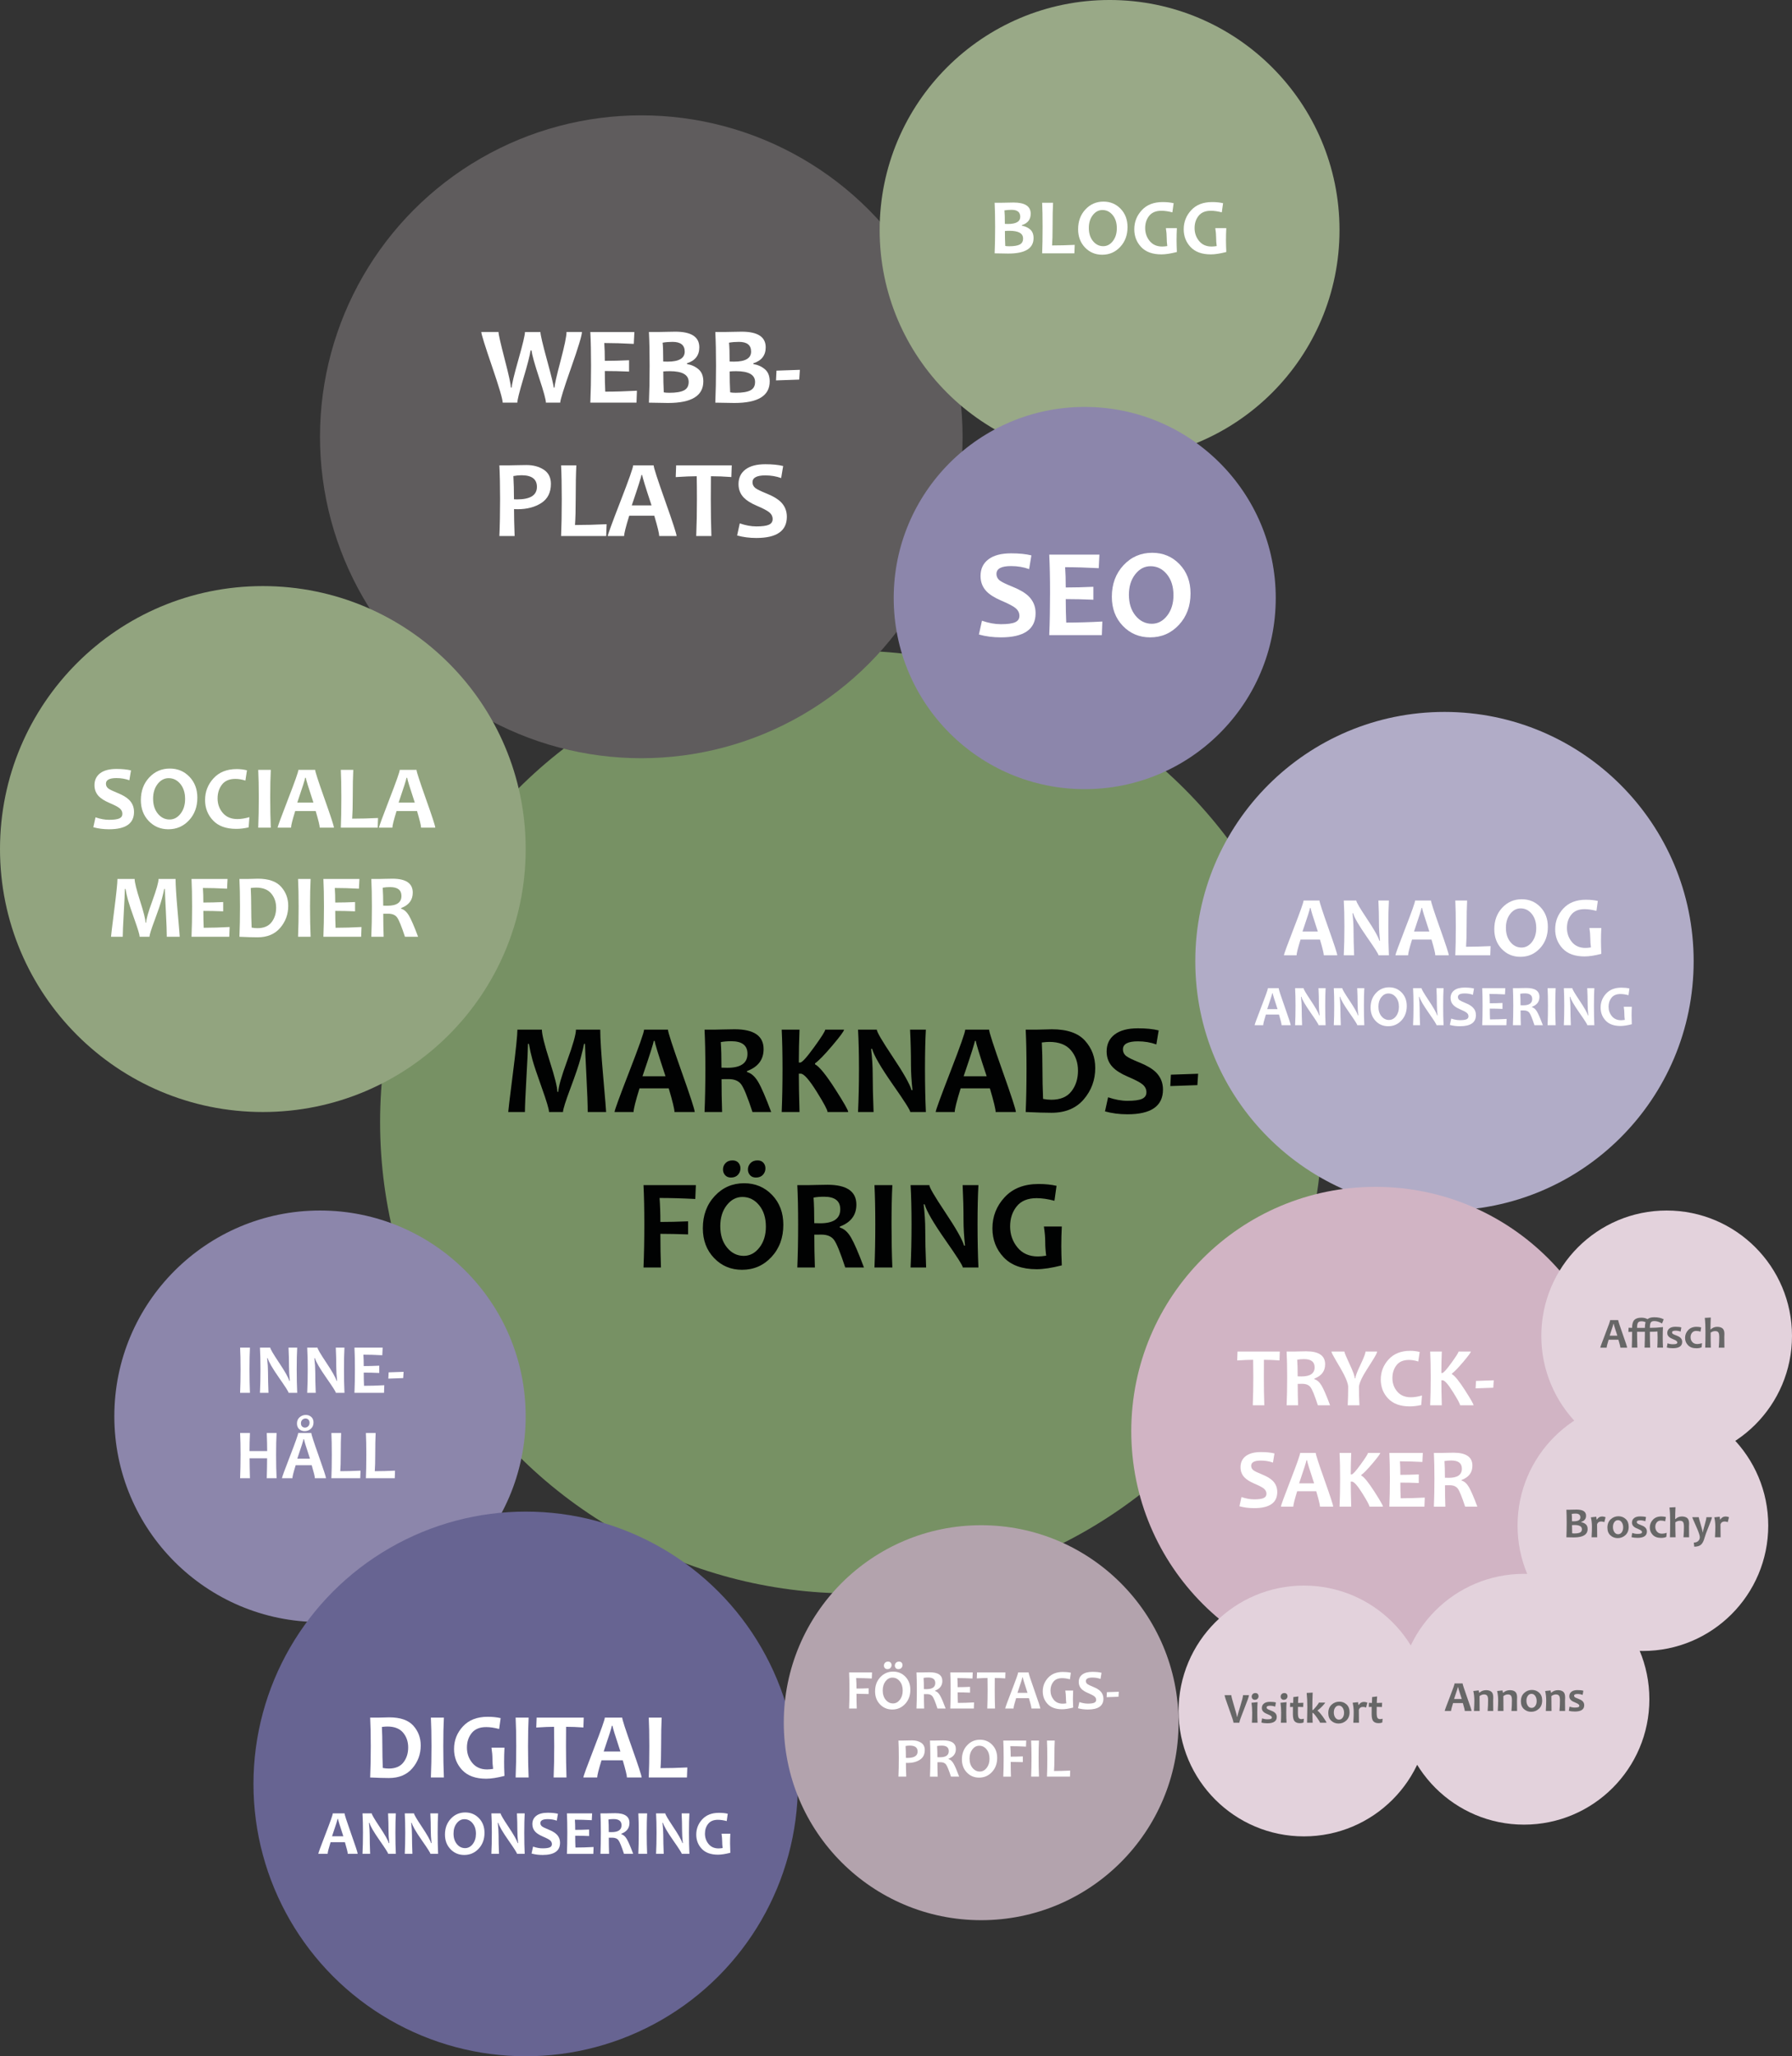 <?xml version="1.0" encoding="utf-8"?>
<!-- Generator: Adobe Illustrator 16.0.3, SVG Export Plug-In . SVG Version: 6.00 Build 0)  -->
<!DOCTYPE svg PUBLIC "-//W3C//DTD SVG 1.1//EN" "http://www.w3.org/Graphics/SVG/1.1/DTD/svg11.dtd">
<svg version="1.1" id="Layer_1" xmlns:x="http://ns.adobe.com/Extensibility/1.0/" xmlns:i="http://ns.adobe.com/AdobeIllustrator/10.0/" xmlns:graph="http://ns.adobe.com/Graphs/1.0/"
	 xmlns="http://www.w3.org/2000/svg" xmlns:xlink="http://www.w3.org/1999/xlink" xmlns:a="http://ns.adobe.com/AdobeSVGViewerExtensions/3.0/"
	 x="0px" y="0px" width="276.71px" height="317.372px" viewBox="0 0 276.71 317.372" enable-background="new 0 0 276.71 317.372"
	 xml:space="preserve">
<rect x="0" y="0" width="276.71" height="317.372" fill="#333333" stroke="none"/>
<circle fill="#779164" cx="131.441" cy="173.188" r="72.75"/>
<g>
	<path fill="#010202" d="M93.594,171.633h-2.842c0-1.107-0.068-2.974-0.205-5.601s-0.208-4.266-0.215-4.917h-0.146
		c-0.065,0.391-0.238,1.113-0.518,2.168s-0.806,2.609-1.577,4.663s-1.157,3.283-1.157,3.687h-2.158c0-0.417-0.37-1.657-1.108-3.721
		s-1.222-3.509-1.45-4.336s-0.41-1.647-0.547-2.461h-0.146c-0.006,0.814-0.086,2.559-0.239,5.234s-0.229,4.437-0.229,5.283h-2.578
		c0-0.195,0.236-2.152,0.708-5.869s0.708-6,0.708-6.846h3.779c0,0.729,0.399,2.337,1.196,4.824s1.196,4.079,1.196,4.775h0.146
		c0-0.703,0.454-2.298,1.362-4.785s1.362-4.092,1.362-4.814h3.75c0,1.348,0.151,3.751,0.454,7.212S93.594,171.425,93.594,171.633z"
		/>
	<path fill="#010202" d="M107.276,171.633h-3.125c0-0.43-0.296-1.647-0.889-3.652H98.75c-0.612,1.973-0.918,3.19-0.918,3.652h-2.939
		c0-0.254,0.76-2.337,2.28-6.25s2.28-6.068,2.28-6.465h3.691c0,0.371,0.688,2.495,2.065,6.372S107.276,171.282,107.276,171.633z
		 M102.764,166.116c-1.113-3.359-1.67-5.176-1.67-5.449h-0.156c0,0.254-0.576,2.07-1.729,5.449H102.764z"/>
	<path fill="#010202" d="M119.083,171.633h-2.891c-0.755-2.305-1.334-3.727-1.738-4.268s-1.055-0.811-1.953-0.811
		c-0.377,0-0.739,0.003-1.084,0.01c0,1.673,0.029,3.363,0.088,5.068h-2.715c0.084-1.966,0.127-4.183,0.127-6.65
		c0-2.37-0.042-4.391-0.127-6.064h1.689c0.195,0,0.604-0.01,1.226-0.029s1.196-0.029,1.724-0.029c2.988,0,4.482,1.022,4.482,3.066
		c0,1.621-0.853,2.75-2.559,3.389v0.146c0.658,0.182,1.234,0.695,1.729,1.538S118.243,169.387,119.083,171.633z M115.42,162.649
		c0-1.295-0.833-1.943-2.5-1.943c-0.612,0-1.152,0.045-1.621,0.137c0.072,1.009,0.107,2.324,0.107,3.945
		c0.358,0.013,0.661,0.02,0.908,0.02C114.385,164.807,115.42,164.088,115.42,162.649z"/>
	<path fill="#010202" d="M130.977,171.633h-3.193c0-0.299-0.55-1.332-1.65-3.096c-1.172-1.881-2.002-2.822-2.49-2.822h-0.293
		c0,1.484,0.036,3.457,0.107,5.918h-2.754c0.084-1.966,0.127-4.183,0.127-6.65c0-2.37-0.042-4.391-0.127-6.064h2.754
		c-0.072,1.803-0.107,3.496-0.107,5.078h0.215c0.287,0,1.009-0.801,2.168-2.402c1.126-1.556,1.689-2.448,1.689-2.676h2.91
		c0,0.215-0.596,1.025-1.787,2.432c-1.23,1.452-2.129,2.376-2.695,2.773v0.146c0.664,0.345,1.709,1.631,3.135,3.857
		C130.313,170.198,130.977,171.366,130.977,171.633z"/>
	<path fill="#010202" d="M142.969,171.633h-2.412c0-0.267-0.895-1.676-2.686-4.229c-1.875-2.689-2.943-4.528-3.203-5.518h-0.156
		c0.163,1.426,0.244,2.715,0.244,3.867c0,1.608,0.045,3.568,0.137,5.879h-2.402c0.098-2.018,0.146-4.235,0.146-6.65
		c0-2.376-0.049-4.398-0.146-6.064h2.9c0,0.345,0.804,1.722,2.412,4.131c1.712,2.559,2.695,4.293,2.949,5.205h0.146
		c-0.156-1.452-0.234-2.754-0.234-3.906c0-1.764-0.045-3.574-0.137-5.43h2.441c-0.091,1.615-0.137,3.636-0.137,6.064
		C142.833,167.431,142.878,169.647,142.969,171.633z"/>
	<path fill="#010202" d="M156.866,171.633h-3.125c0-0.43-0.296-1.647-0.889-3.652h-4.512c-0.612,1.973-0.918,3.19-0.918,3.652
		h-2.939c0-0.254,0.761-2.337,2.28-6.25s2.28-6.068,2.28-6.465h3.691c0,0.371,0.688,2.495,2.065,6.372
		S156.866,171.282,156.866,171.633z M152.354,166.116c-1.113-3.359-1.67-5.176-1.67-5.449h-0.156c0,0.254-0.576,2.07-1.729,5.449
		H152.354z"/>
	<path fill="#010202" d="M169.122,164.836c0,1.849-0.593,3.463-1.777,4.844s-2.845,2.07-4.98,2.07c-0.964,0-2.292-0.039-3.984-0.117
		c0.085-1.966,0.127-4.183,0.127-6.65c0-2.37-0.042-4.391-0.127-6.064h1.709c0.28,0,0.696-0.01,1.25-0.029s0.915-0.029,1.084-0.029
		c2.351,0,4.054,0.586,5.112,1.758S169.122,163.196,169.122,164.836z M166.456,165.256c0-1.25-0.364-2.303-1.094-3.159
		s-1.843-1.284-3.34-1.284c-0.28,0-0.664,0.029-1.152,0.088c0.065,1.302,0.098,2.663,0.098,4.082c0,1.556,0.032,3.099,0.098,4.629
		c0.423,0.084,0.847,0.127,1.27,0.127c1.399,0,2.437-0.435,3.11-1.304S166.456,166.506,166.456,165.256z"/>
	<path fill="#010202" d="M179.581,168.167c0,2.545-1.829,3.818-5.488,3.818c-1.243,0-2.399-0.15-3.467-0.449l0.479-2.178
		c1.055,0.365,2.051,0.547,2.988,0.547c1.042,0,1.79-0.101,2.246-0.303s0.684-0.541,0.684-1.016c0-0.495-0.215-0.912-0.645-1.25
		c-0.371-0.299-1.123-0.69-2.256-1.172c-1.028-0.443-1.794-0.924-2.295-1.445c-0.632-0.658-0.947-1.468-0.947-2.432
		c0-1.12,0.415-1.996,1.245-2.627s2.023-0.947,3.579-0.947c1.276,0,2.347,0.107,3.213,0.322l-0.361,2.168
		c-0.879-0.319-1.829-0.479-2.852-0.479c-1.536,0-2.305,0.41-2.305,1.23c0,0.436,0.179,0.791,0.537,1.064
		c0.313,0.234,0.993,0.563,2.041,0.986c1.113,0.449,1.946,0.944,2.5,1.484C179.212,166.213,179.581,167.105,179.581,168.167z"/>
	<path fill="#010202" d="M185.01,165.725l-0.117,1.758l-4.18,0.146l0.088-1.758L185.01,165.725z"/>
	<path fill="#010202" d="M107.452,182.918l-0.088,2.139c-2.031-0.104-3.871-0.156-5.518-0.156c0.084,1.113,0.127,2.347,0.127,3.701
		c1.256,0,2.682-0.032,4.277-0.098v2.021c-1.615-0.059-3.041-0.088-4.277-0.088c0,1.843,0.029,3.574,0.088,5.195h-2.695
		c0.084-1.966,0.127-4.183,0.127-6.65c0-2.37-0.042-4.392-0.127-6.064H107.452z"/>
	<path fill="#010202" d="M120.958,189.042c0,1.999-0.612,3.655-1.836,4.971s-2.738,1.973-4.541,1.973
		c-1.719,0-3.158-0.604-4.316-1.812s-1.738-2.742-1.738-4.604c0-1.999,0.612-3.655,1.836-4.971s2.738-1.973,4.541-1.973
		c1.719,0,3.158,0.603,4.316,1.807S120.958,187.173,120.958,189.042z M118.262,189.325c0-1.36-0.348-2.464-1.045-3.311
		s-1.556-1.27-2.578-1.27c-0.951,0-1.758,0.427-2.422,1.279s-0.996,1.931-0.996,3.232c0,1.354,0.35,2.456,1.05,3.306
		s1.558,1.274,2.573,1.274c0.951,0,1.758-0.429,2.422-1.284S118.262,190.621,118.262,189.325z M114.336,180.331
		c0,0.378-0.128,0.708-0.386,0.991s-0.617,0.425-1.079,0.425c-0.384,0-0.685-0.122-0.903-0.366s-0.327-0.539-0.327-0.884
		c0-0.378,0.13-0.704,0.391-0.981s0.622-0.415,1.084-0.415c0.391,0,0.692,0.12,0.903,0.361S114.336,179.992,114.336,180.331z
		 M118.194,180.331c0,0.378-0.128,0.708-0.386,0.991s-0.617,0.425-1.079,0.425c-0.391,0-0.695-0.122-0.913-0.366
		s-0.327-0.539-0.327-0.884c0-0.371,0.132-0.696,0.396-0.977s0.626-0.42,1.089-0.42c0.391,0,0.692,0.12,0.903,0.361
		S118.194,179.992,118.194,180.331z"/>
	<path fill="#010202" d="M133.409,195.633h-2.891c-0.755-2.305-1.334-3.728-1.738-4.268s-1.055-0.811-1.953-0.811
		c-0.377,0-0.739,0.003-1.084,0.01c0,1.673,0.029,3.362,0.088,5.068h-2.715c0.084-1.966,0.127-4.183,0.127-6.65
		c0-2.37-0.042-4.392-0.127-6.064h1.689c0.195,0,0.604-0.01,1.226-0.029s1.196-0.029,1.724-0.029c2.988,0,4.482,1.022,4.482,3.066
		c0,1.621-0.853,2.751-2.559,3.389v0.146c0.658,0.183,1.234,0.694,1.729,1.538S132.569,193.387,133.409,195.633z M129.747,186.649
		c0-1.296-0.833-1.943-2.5-1.943c-0.612,0-1.152,0.046-1.621,0.137c0.072,1.009,0.107,2.324,0.107,3.945
		c0.358,0.013,0.661,0.02,0.908,0.02C128.711,188.807,129.747,188.087,129.747,186.649z"/>
	<path fill="#010202" d="M137.793,195.633h-2.764c0.084-2.019,0.127-4.235,0.127-6.65c0-2.376-0.042-4.397-0.127-6.064h2.764
		c-0.084,1.641-0.127,3.662-0.127,6.064C137.667,191.437,137.709,193.654,137.793,195.633z"/>
	<path fill="#010202" d="M151.084,195.633h-2.412c0-0.267-0.896-1.677-2.686-4.229c-1.875-2.688-2.943-4.528-3.203-5.518h-0.156
		c0.163,1.426,0.244,2.715,0.244,3.867c0,1.608,0.045,3.567,0.137,5.879h-2.402c0.098-2.019,0.146-4.235,0.146-6.65
		c0-2.376-0.049-4.397-0.146-6.064h2.9c0,0.345,0.804,1.722,2.412,4.131c1.712,2.559,2.695,4.294,2.949,5.205h0.146
		c-0.156-1.452-0.234-2.754-0.234-3.906c0-1.765-0.046-3.574-0.137-5.43h2.441c-0.091,1.614-0.137,3.636-0.137,6.064
		C150.948,191.431,150.994,193.648,151.084,195.633z"/>
	<path fill="#010202" d="M163.956,195.301c-1.55,0.397-2.845,0.596-3.887,0.596c-2.239,0-3.937-0.614-5.093-1.841
		s-1.733-2.717-1.733-4.468c0-1.843,0.63-3.444,1.89-4.805s3.006-2.041,5.239-2.041c1.048,0,1.973,0.095,2.773,0.283l-0.322,2.305
		c-1.022-0.267-1.94-0.4-2.754-0.4c-1.374,0-2.399,0.421-3.076,1.265s-1.016,1.873-1.016,3.091c0,1.243,0.38,2.327,1.138,3.252
		s1.805,1.387,3.14,1.387c0.371,0,0.801-0.039,1.289-0.117c-0.098-0.723-0.146-1.433-0.146-2.129c0-0.703-0.068-1.494-0.205-2.373
		h2.764c-0.052,1.003-0.078,2.012-0.078,3.027C163.877,193.068,163.904,194.058,163.956,195.301z"/>
</g>
<circle fill="#5F5C5D" cx="99.024" cy="67.414" r="49.612"/>
<g>
	<path fill="#FFFFFF" d="M89.858,51.243c0,0.52-0.559,2.362-1.675,5.528s-1.675,4.958-1.675,5.377h-2.211
		c0-0.441-0.338-1.684-1.014-3.727c-0.72-2.189-1.125-3.632-1.214-4.331h-0.143c-0.089,0.704-0.463,2.158-1.122,4.364
		c-0.615,2.061-0.921,3.292-0.921,3.694h-2.262c0-0.525-0.55-2.393-1.65-5.604c-1.1-3.21-1.65-4.978-1.65-5.302h2.655
		c0,0.352,0.318,1.753,0.955,4.205c0.637,2.452,0.955,3.906,0.955,4.364h0.134c0-0.458,0.34-1.886,1.022-4.284
		c0.681-2.398,1.021-3.826,1.021-4.284h2.387c0,0.419,0.34,1.872,1.022,4.359c0.681,2.488,1.022,3.891,1.022,4.209h0.134
		c0-0.402,0.309-1.767,0.925-4.096c0.617-2.329,0.926-3.819,0.926-4.473H89.858z"/>
	<path fill="#FFFFFF" d="M98.351,60.305l-0.067,1.843h-7.128c0.073-1.686,0.109-3.587,0.109-5.704c0-2.032-0.036-3.766-0.109-5.201
		h6.801l-0.092,1.834c-1.675-0.089-3.194-0.134-4.556-0.134c0.056,0.776,0.083,1.692,0.083,2.748c1.167,0,2.415-0.031,3.744-0.092
		v1.75c-1.307-0.056-2.555-0.084-3.744-0.084c0,1.134,0.022,2.195,0.067,3.183C94.989,60.448,96.62,60.4,98.351,60.305z"/>
	<path fill="#FFFFFF" d="M108.603,58.865c0,2.222-1.817,3.333-5.453,3.333c-0.631,0-1.614-0.017-2.948-0.05
		c0.073-1.686,0.109-3.587,0.109-5.704c0-2.032-0.036-3.766-0.109-5.201h1.357c0.257,0,0.688-0.008,1.294-0.025
		c0.606-0.017,1.079-0.025,1.42-0.025c2.474,0,3.71,0.804,3.71,2.412c0,1.24-0.634,2.061-1.901,2.463v0.125
		c0.675,0.106,1.265,0.37,1.767,0.792C108.352,57.406,108.603,58.033,108.603,58.865z M105.729,54.266
		c0-0.999-0.625-1.499-1.876-1.499c-0.575,0-1.086,0.042-1.533,0.125c0.062,0.564,0.092,1.533,0.092,2.907
		c0.212,0.011,0.436,0.017,0.67,0.017C104.847,55.816,105.729,55.299,105.729,54.266z M106.341,58.957
		c0-1.111-0.975-1.667-2.923-1.667c-0.385,0-0.717,0.014-0.997,0.042c0,1.167,0.025,2.242,0.075,3.225
		c0.19,0.044,0.475,0.067,0.854,0.067c1.033,0,1.79-0.124,2.27-0.373C106.101,60.002,106.341,59.571,106.341,58.957z"/>
	<path fill="#FFFFFF" d="M118.854,58.865c0,2.222-1.817,3.333-5.453,3.333c-0.631,0-1.614-0.017-2.948-0.05
		c0.073-1.686,0.109-3.587,0.109-5.704c0-2.032-0.036-3.766-0.109-5.201h1.357c0.257,0,0.688-0.008,1.294-0.025
		c0.606-0.017,1.079-0.025,1.42-0.025c2.474,0,3.71,0.804,3.71,2.412c0,1.24-0.634,2.061-1.901,2.463v0.125
		c0.675,0.106,1.265,0.37,1.767,0.792C118.604,57.406,118.854,58.033,118.854,58.865z M115.981,54.266
		c0-0.999-0.625-1.499-1.876-1.499c-0.575,0-1.086,0.042-1.533,0.125c0.062,0.564,0.092,1.533,0.092,2.907
		c0.212,0.011,0.436,0.017,0.67,0.017C115.099,55.816,115.981,55.299,115.981,54.266z M116.593,58.957
		c0-1.111-0.975-1.667-2.923-1.667c-0.385,0-0.717,0.014-0.997,0.042c0,1.167,0.025,2.242,0.075,3.225
		c0.19,0.044,0.475,0.067,0.854,0.067c1.033,0,1.79-0.124,2.27-0.373C116.353,60.002,116.593,59.571,116.593,58.957z"/>
	<path fill="#FFFFFF" d="M123.512,57.081l-0.101,1.508l-3.585,0.125l0.075-1.508L123.512,57.081z"/>
	<path fill="#FFFFFF" d="M85.067,74.683c0,1.335-0.496,2.32-1.487,2.957c-0.991,0.636-2.207,0.955-3.647,0.955
		c-0.263,0-0.45-0.005-0.561-0.017c0,1.05,0.03,2.435,0.092,4.154H77.11c0.073-1.614,0.109-3.515,0.109-5.704
		c0-2.01-0.036-3.744-0.109-5.201h1.458c0.207,0,0.603-0.008,1.189-0.025c0.586-0.017,1.094-0.025,1.524-0.025
		c1.061,0,1.957,0.24,2.688,0.72C84.701,72.978,85.067,73.706,85.067,74.683z M82.906,75.144c0-1.195-0.793-1.792-2.378-1.792
		c-0.396,0-0.815,0.042-1.256,0.125c0.061,1.056,0.092,2.25,0.092,3.585c0.14,0.011,0.302,0.017,0.486,0.017
		C81.887,77.079,82.906,76.434,82.906,75.144z"/>
	<path fill="#FFFFFF" d="M93.669,80.907l-0.067,1.826h-6.96c0.067-1.513,0.101-3.415,0.101-5.704c0-2.099-0.034-3.833-0.101-5.201
		h2.354c-0.067,1.268-0.101,3.001-0.101,5.201c0,1.681-0.036,3.016-0.109,4.004C90.327,81.032,91.955,80.99,93.669,80.907z"/>
	<path fill="#FFFFFF" d="M104.473,82.732h-2.68c0-0.369-0.254-1.413-0.762-3.132h-3.87c-0.525,1.692-0.787,2.736-0.787,3.132h-2.521
		c0-0.218,0.652-2.004,1.956-5.36s1.956-5.204,1.956-5.545h3.166c0,0.318,0.591,2.14,1.771,5.465
		C103.883,80.618,104.473,82.431,104.473,82.732z M100.604,78c-0.955-2.881-1.432-4.439-1.432-4.673h-0.134
		c0,0.218-0.494,1.775-1.482,4.673H100.604z"/>
	<path fill="#FFFFFF" d="M112.992,71.827l-0.059,1.801c-1.117-0.083-2.169-0.125-3.158-0.125c-0.011,1.055-0.017,2.231-0.017,3.526
		c0,2.01,0.03,3.912,0.092,5.704h-2.345c0.073-1.776,0.109-3.677,0.109-5.704c0-1.273-0.011-2.448-0.033-3.526
		c-0.788,0-1.868,0.044-3.242,0.134l0.067-1.809H112.992z"/>
	<path fill="#FFFFFF" d="M121.501,79.759c0,2.184-1.569,3.275-4.708,3.275c-1.066,0-2.058-0.129-2.973-0.386l0.41-1.868
		c0.905,0.313,1.759,0.469,2.563,0.469c0.894,0,1.536-0.086,1.927-0.26c0.391-0.173,0.586-0.463,0.586-0.871
		c0-0.424-0.184-0.782-0.553-1.072c-0.318-0.256-0.963-0.592-1.935-1.005c-0.882-0.38-1.539-0.793-1.968-1.24
		c-0.542-0.564-0.813-1.259-0.813-2.085c0-0.96,0.356-1.711,1.068-2.253s1.735-0.813,3.07-0.813c1.094,0,2.013,0.092,2.755,0.276
		l-0.31,1.859c-0.754-0.273-1.569-0.411-2.446-0.411c-1.318,0-1.977,0.352-1.977,1.056c0,0.374,0.154,0.678,0.461,0.913
		c0.268,0.201,0.852,0.483,1.75,0.846c0.955,0.385,1.669,0.81,2.144,1.273C121.186,78.084,121.501,78.849,121.501,79.759z"/>
</g>
<circle fill="#99A987" cx="171.335" cy="35.504" r="35.505"/>
<g>
	<path fill="#FFFFFF" d="M159.595,36.75c0,1.591-1.301,2.386-3.902,2.386c-0.451,0-1.154-0.012-2.109-0.036
		c0.052-1.207,0.078-2.567,0.078-4.082c0-1.454-0.026-2.695-0.078-3.723h0.971c0.184,0,0.492-0.006,0.926-0.018
		s0.773-0.019,1.017-0.019c1.771,0,2.655,0.576,2.655,1.727c0,0.888-0.453,1.475-1.36,1.763v0.09
		c0.483,0.076,0.905,0.265,1.265,0.566S159.595,36.154,159.595,36.75z M157.54,33.459c0-0.715-0.448-1.073-1.343-1.073
		c-0.412,0-0.777,0.03-1.097,0.09c0.044,0.404,0.065,1.098,0.065,2.08c0.152,0.009,0.313,0.013,0.48,0.013
		C156.908,34.568,157.54,34.198,157.54,33.459z M157.977,36.815c0-0.795-0.697-1.192-2.092-1.192c-0.276,0-0.514,0.01-0.714,0.03
		c0,0.835,0.019,1.604,0.055,2.308c0.136,0.032,0.34,0.048,0.611,0.048c0.739,0,1.28-0.089,1.624-0.267
		S157.977,37.256,157.977,36.815z"/>
	<path fill="#FFFFFF" d="M165.949,37.793l-0.047,1.307h-4.981c0.048-1.083,0.071-2.443,0.071-4.082c0-1.503-0.023-2.743-0.071-3.723
		h1.685c-0.049,0.907-0.072,2.148-0.072,3.723c0,1.203-0.025,2.158-0.078,2.865C163.558,37.883,164.722,37.853,165.949,37.793z"/>
	<path fill="#FFFFFF" d="M174.107,35.054c0,1.227-0.375,2.244-1.127,3.051c-0.751,0.808-1.68,1.211-2.787,1.211
		c-1.055,0-1.938-0.371-2.649-1.112c-0.711-0.741-1.067-1.683-1.067-2.826c0-1.227,0.376-2.243,1.127-3.051
		c0.752-0.807,1.681-1.211,2.788-1.211c1.055,0,1.938,0.37,2.649,1.109S174.107,33.906,174.107,35.054z M172.453,35.228
		c0-0.835-0.213-1.513-0.641-2.032s-0.955-0.779-1.583-0.779c-0.583,0-1.079,0.262-1.486,0.785s-0.612,1.185-0.612,1.984
		c0,0.831,0.215,1.508,0.645,2.029s0.957,0.782,1.58,0.782c0.584,0,1.079-0.263,1.486-0.789
		C172.25,36.683,172.453,36.022,172.453,35.228z"/>
	<path fill="#FFFFFF" d="M181.726,38.896c-0.951,0.244-1.746,0.366-2.386,0.366c-1.374,0-2.417-0.377-3.126-1.13
		c-0.709-0.754-1.064-1.668-1.064-2.742c0-1.131,0.387-2.114,1.16-2.949c0.773-0.836,1.846-1.253,3.217-1.253
		c0.643,0,1.211,0.058,1.701,0.174l-0.197,1.414c-0.627-0.163-1.191-0.245-1.69-0.245c-0.843,0-1.473,0.259-1.888,0.776
		c-0.416,0.518-0.623,1.149-0.623,1.896c0,0.764,0.232,1.429,0.697,1.996c0.466,0.567,1.108,0.852,1.928,0.852
		c0.228,0,0.491-0.024,0.791-0.072c-0.061-0.443-0.09-0.879-0.09-1.307c0-0.432-0.042-0.917-0.126-1.456h1.696
		c-0.032,0.615-0.048,1.234-0.048,1.857C181.678,37.525,181.694,38.133,181.726,38.896z"/>
	<path fill="#FFFFFF" d="M189.357,38.896c-0.951,0.244-1.746,0.366-2.387,0.366c-1.374,0-2.416-0.377-3.125-1.13
		c-0.71-0.754-1.064-1.668-1.064-2.742c0-1.131,0.387-2.114,1.16-2.949c0.773-0.836,1.846-1.253,3.216-1.253
		c0.644,0,1.211,0.058,1.702,0.174l-0.197,1.414c-0.628-0.163-1.191-0.245-1.691-0.245c-0.843,0-1.473,0.259-1.888,0.776
		s-0.623,1.149-0.623,1.896c0,0.764,0.232,1.429,0.698,1.996c0.465,0.567,1.107,0.852,1.927,0.852c0.228,0,0.491-0.024,0.792-0.072
		c-0.061-0.443-0.09-0.879-0.09-1.307c0-0.432-0.043-0.917-0.127-1.456h1.697c-0.033,0.615-0.049,1.234-0.049,1.857
		C189.308,37.525,189.324,38.133,189.357,38.896z"/>
</g>
<circle fill="#8C86AB" cx="49.413" cy="218.595" r="31.759"/>
<g>
	<path fill="#FFFFFF" d="M38.595,214.98h-1.518c0.046-1.109,0.07-2.326,0.07-3.652c0-1.305-0.023-2.414-0.07-3.33h1.518
		c-0.046,0.902-0.07,2.012-0.07,3.33C38.525,212.675,38.549,213.892,38.595,214.98z"/>
	<path fill="#FFFFFF" d="M45.893,214.98h-1.324c0-0.146-0.492-0.92-1.475-2.322c-1.03-1.477-1.616-2.486-1.759-3.029h-0.086
		c0.089,0.783,0.134,1.49,0.134,2.123c0,0.883,0.025,1.959,0.075,3.229h-1.319c0.054-1.109,0.081-2.326,0.081-3.652
		c0-1.305-0.027-2.414-0.081-3.33h1.593c0,0.189,0.441,0.947,1.324,2.27c0.94,1.404,1.48,2.357,1.619,2.857h0.081
		c-0.086-0.797-0.129-1.512-0.129-2.145c0-0.969-0.025-1.963-0.075-2.982h1.34c-0.05,0.887-0.075,1.998-0.075,3.33
		C45.817,212.671,45.842,213.89,45.893,214.98z"/>
	<path fill="#FFFFFF" d="M53.19,214.98h-1.324c0-0.146-0.492-0.92-1.475-2.322c-1.03-1.477-1.616-2.486-1.759-3.029h-0.086
		c0.089,0.783,0.134,1.49,0.134,2.123c0,0.883,0.025,1.959,0.075,3.229h-1.319c0.054-1.109,0.081-2.326,0.081-3.652
		c0-1.305-0.027-2.414-0.081-3.33h1.593c0,0.189,0.441,0.947,1.324,2.27c0.94,1.404,1.48,2.357,1.619,2.857h0.081
		c-0.086-0.797-0.129-1.512-0.129-2.145c0-0.969-0.025-1.963-0.075-2.982h1.34c-0.05,0.887-0.075,1.998-0.075,3.33
		C53.115,212.671,53.14,213.89,53.19,214.98z"/>
	<path fill="#FFFFFF" d="M59.34,213.8l-0.043,1.18h-4.563c0.046-1.08,0.07-2.297,0.07-3.652c0-1.301-0.023-2.41-0.07-3.33h4.354
		l-0.059,1.176c-1.072-0.059-2.044-0.086-2.917-0.086c0.036,0.496,0.054,1.082,0.054,1.758c0.747,0,1.546-0.02,2.397-0.059v1.121
		c-0.836-0.037-1.635-0.055-2.397-0.055c0,0.727,0.014,1.406,0.043,2.037C57.188,213.89,58.232,213.861,59.34,213.8z"/>
	<path fill="#FFFFFF" d="M62.321,211.736l-0.064,0.965l-2.295,0.08l0.048-0.965L62.321,211.736z"/>
	<path fill="#FFFFFF" d="M42.708,228.158H41.19c0.036-1.184,0.054-2.209,0.054-3.078h-2.703c0,0.779,0.018,1.805,0.054,3.078h-1.518
		c0.046-1.18,0.07-2.396,0.07-3.652c0-1.268-0.023-2.379-0.07-3.33h1.518c-0.043,1.006-0.064,1.936-0.064,2.789h2.724
		c0-0.754-0.021-1.684-0.064-2.789h1.517c-0.05,0.908-0.075,2.02-0.075,3.33C42.633,225.875,42.658,227.091,42.708,228.158z"/>
	<path fill="#FFFFFF" d="M50.338,228.158h-1.716c0-0.236-0.163-0.904-0.488-2.006h-2.478c-0.336,1.084-0.504,1.752-0.504,2.006
		h-1.614c0-0.141,0.417-1.283,1.252-3.432c0.834-2.148,1.252-3.332,1.252-3.551h2.027c0,0.205,0.378,1.371,1.134,3.5
		C49.96,226.804,50.338,227.964,50.338,228.158z M48.408,219.552c0,0.41-0.139,0.736-0.416,0.979
		c-0.277,0.24-0.595,0.361-0.952,0.361c-0.321,0-0.6-0.104-0.833-0.309c-0.234-0.205-0.351-0.498-0.351-0.877
		c0-0.406,0.138-0.729,0.416-0.965c0.277-0.236,0.594-0.354,0.952-0.354c0.322,0,0.6,0.102,0.833,0.303
		C48.291,218.892,48.408,219.179,48.408,219.552z M47.861,225.128c-0.611-1.846-0.917-2.842-0.917-2.992h-0.086
		c0,0.139-0.316,1.137-0.949,2.992H47.861z M47.796,219.599c0-0.215-0.06-0.379-0.18-0.492c-0.12-0.115-0.266-0.172-0.437-0.172
		c-0.186,0-0.351,0.066-0.493,0.197c-0.143,0.133-0.215,0.314-0.215,0.543c0,0.215,0.06,0.379,0.18,0.496
		c0.12,0.115,0.266,0.174,0.437,0.174c0.186,0,0.351-0.066,0.494-0.201C47.725,220.009,47.796,219.828,47.796,219.599z"/>
	<path fill="#FFFFFF" d="M55.667,226.988l-0.042,1.17h-4.456c0.043-0.969,0.064-2.186,0.064-3.652c0-1.344-0.021-2.453-0.064-3.33
		h1.507c-0.043,0.813-0.064,1.922-0.064,3.33c0,1.076-0.023,1.932-0.07,2.563C53.528,227.068,54.57,227.042,55.667,226.988z"/>
	<path fill="#FFFFFF" d="M60.997,226.988l-0.042,1.17h-4.456c0.043-0.969,0.064-2.186,0.064-3.652c0-1.344-0.021-2.453-0.064-3.33
		h1.507c-0.043,0.813-0.064,1.922-0.064,3.33c0,1.076-0.023,1.932-0.07,2.563C58.857,227.068,59.899,227.042,60.997,226.988z"/>
</g>
<circle fill="#8C86AB" cx="167.497" cy="92.304" r="29.496"/>
<g>
	<path fill="#FFFFFF" d="M159.91,94.643c0,2.487-1.787,3.731-5.363,3.731c-1.215,0-2.344-0.146-3.389-0.439l0.469-2.128
		c1.031,0.356,2.004,0.534,2.92,0.534c1.018,0,1.75-0.099,2.195-0.296c0.445-0.196,0.668-0.527,0.668-0.992
		c0-0.483-0.211-0.891-0.631-1.222c-0.361-0.292-1.096-0.674-2.203-1.145c-1.006-0.433-1.754-0.904-2.244-1.413
		c-0.617-0.643-0.924-1.435-0.924-2.376c0-1.095,0.404-1.95,1.217-2.567c0.811-0.617,1.977-0.926,3.496-0.926
		c1.248,0,2.295,0.105,3.141,0.315l-0.354,2.118c-0.859-0.312-1.787-0.468-2.787-0.468c-1.502,0-2.252,0.401-2.252,1.203
		c0,0.426,0.176,0.772,0.525,1.04c0.305,0.229,0.971,0.55,1.994,0.964c1.088,0.438,1.902,0.923,2.443,1.45
		C159.55,92.734,159.91,93.606,159.91,94.643z"/>
	<path fill="#FFFFFF" d="M170.216,95.931l-0.076,2.1h-8.121c0.082-1.921,0.123-4.088,0.123-6.499c0-2.315-0.041-4.291-0.123-5.927
		h7.748l-0.104,2.091c-1.91-0.103-3.641-0.153-5.191-0.153c0.063,0.885,0.094,1.928,0.094,3.131c1.33,0,2.752-0.035,4.268-0.105
		v1.994c-1.49-0.063-2.912-0.095-4.268-0.095c0,1.291,0.025,2.5,0.078,3.626C166.386,96.093,168.244,96.04,170.216,95.931z"/>
	<path fill="#FFFFFF" d="M183.835,91.589c0,1.953-0.6,3.572-1.795,4.857s-2.676,1.928-4.438,1.928c-1.68,0-3.086-0.59-4.219-1.771
		c-1.133-1.18-1.699-2.68-1.699-4.5c0-1.953,0.6-3.572,1.795-4.857s2.676-1.928,4.438-1.928c1.68,0,3.086,0.589,4.219,1.766
		C183.269,88.262,183.835,89.763,183.835,91.589z M181.201,91.866c0-1.329-0.34-2.408-1.021-3.235c-0.68-0.827-1.52-1.24-2.52-1.24
		c-0.928,0-1.717,0.417-2.367,1.25c-0.648,0.834-0.973,1.887-0.973,3.159c0,1.323,0.342,2.399,1.025,3.23
		c0.684,0.83,1.523,1.245,2.516,1.245c0.928,0,1.717-0.418,2.367-1.255C180.876,94.183,181.201,93.132,181.201,91.866z"/>
</g>
<circle fill="#676492" cx="81.172" cy="275.339" r="42.033"/>
<g>
	<path fill="#FFFFFF" d="M64.966,269.404c0,1.344-0.431,2.517-1.292,3.52c-0.861,1.004-2.067,1.504-3.619,1.504
		c-0.7,0-1.665-0.027-2.896-0.084c0.062-1.43,0.093-3.04,0.093-4.833c0-1.722-0.031-3.19-0.093-4.407h1.242
		c0.203,0,0.506-0.007,0.908-0.021c0.402-0.014,0.665-0.021,0.788-0.021c1.707,0,2.946,0.426,3.715,1.277
		S64.966,268.211,64.966,269.404z M63.029,269.708c0-0.908-0.266-1.673-0.795-2.295c-0.53-0.623-1.339-0.934-2.427-0.934
		c-0.204,0-0.482,0.021-0.838,0.064c0.048,0.945,0.071,1.935,0.071,2.966c0,1.131,0.023,2.252,0.071,3.364
		c0.308,0.061,0.614,0.092,0.922,0.092c1.018,0,1.771-0.316,2.261-0.947C62.784,271.387,63.029,270.617,63.029,269.708z"/>
	<path fill="#FFFFFF" d="M68.542,274.343h-2.009c0.062-1.467,0.093-3.078,0.093-4.833c0-1.727-0.031-3.196-0.093-4.407h2.009
		c-0.062,1.192-0.093,2.662-0.093,4.407C68.45,271.294,68.481,272.905,68.542,274.343z"/>
	<path fill="#FFFFFF" d="M77.895,274.101c-1.126,0.289-2.067,0.434-2.824,0.434c-1.628,0-2.861-0.446-3.701-1.338
		s-1.259-1.975-1.259-3.246c0-1.34,0.457-2.503,1.373-3.492c0.915-0.988,2.184-1.482,3.807-1.482c0.762,0,1.434,0.068,2.016,0.205
		l-0.234,1.676c-0.743-0.195-1.41-0.291-2.001-0.291c-0.998,0-1.743,0.306-2.235,0.918c-0.492,0.613-0.738,1.361-0.738,2.246
		c0,0.904,0.275,1.691,0.827,2.363c0.551,0.672,1.312,1.008,2.281,1.008c0.27,0,0.582-0.028,0.937-0.086
		c-0.071-0.524-0.106-1.04-0.106-1.547c0-0.51-0.05-1.086-0.148-1.724h2.008c-0.038,0.729-0.057,1.462-0.057,2.2
		C77.838,272.479,77.857,273.198,77.895,274.101z"/>
	<path fill="#FFFFFF" d="M81.628,274.343H79.62c0.062-1.467,0.093-3.078,0.093-4.833c0-1.727-0.031-3.196-0.093-4.407h2.009
		c-0.062,1.192-0.093,2.662-0.093,4.407C81.536,271.294,81.567,272.905,81.628,274.343z"/>
	<path fill="#FFFFFF" d="M90.136,265.103l-0.05,1.525c-0.946-0.07-1.838-0.105-2.675-0.105c-0.01,0.895-0.015,1.89-0.015,2.987
		c0,1.703,0.026,3.313,0.078,4.833h-1.986c0.062-1.505,0.092-3.115,0.092-4.833c0-1.079-0.01-2.075-0.028-2.987
		c-0.667,0-1.582,0.037-2.746,0.113l0.057-1.533H90.136z"/>
	<path fill="#FFFFFF" d="M99.078,274.343h-2.271c0-0.313-0.216-1.197-0.646-2.654h-3.278c-0.444,1.434-0.667,2.318-0.667,2.654
		H90.08c0-0.186,0.552-1.699,1.657-4.542c1.104-2.843,1.656-4.409,1.656-4.698h2.683c0,0.27,0.5,1.813,1.501,4.631
		C98.578,272.55,99.078,274.087,99.078,274.343z M95.799,270.333c-0.81-2.441-1.214-3.762-1.214-3.96h-0.113
		c0,0.185-0.419,1.505-1.256,3.96H95.799z"/>
	<path fill="#FFFFFF" d="M106.131,272.796l-0.057,1.547h-5.897c0.058-1.283,0.086-2.894,0.086-4.833
		c0-1.778-0.028-3.247-0.086-4.407h1.994c-0.057,1.074-0.085,2.543-0.085,4.407c0,1.424-0.03,2.555-0.092,3.392
		C103.3,272.902,104.679,272.867,106.131,272.796z"/>
	<path fill="#FFFFFF" d="M55.232,286.129h-1.534c0-0.211-0.146-0.81-0.437-1.794h-2.216c-0.301,0.969-0.451,1.566-0.451,1.794
		h-1.443c0-0.124,0.373-1.147,1.12-3.069c0.746-1.922,1.119-2.98,1.119-3.175h1.813c0,0.183,0.338,1.226,1.015,3.13
		C54.894,284.918,55.232,285.957,55.232,286.129z M53.016,283.419c-0.547-1.649-0.819-2.541-0.819-2.676H52.12
		c0,0.125-0.283,1.017-0.849,2.676H53.016z"/>
	<path fill="#FFFFFF" d="M61.122,286.129h-1.185c0-0.131-0.44-0.823-1.319-2.077c-0.921-1.32-1.445-2.223-1.573-2.709h-0.076
		c0.08,0.7,0.12,1.333,0.12,1.898c0,0.791,0.021,1.753,0.066,2.888h-1.18c0.048-0.991,0.072-2.079,0.072-3.267
		c0-1.166-0.024-2.159-0.072-2.978H57.4c0,0.169,0.395,0.846,1.185,2.028c0.841,1.257,1.323,2.109,1.448,2.557h0.072
		c-0.077-0.713-0.115-1.353-0.115-1.918c0-0.867-0.022-1.756-0.067-2.667h1.199c-0.045,0.793-0.067,1.786-0.067,2.978
		C61.054,284.066,61.077,285.154,61.122,286.129z"/>
	<path fill="#FFFFFF" d="M67.649,286.129h-1.185c0-0.131-0.44-0.823-1.319-2.077c-0.921-1.32-1.445-2.223-1.573-2.709h-0.076
		c0.08,0.7,0.12,1.333,0.12,1.898c0,0.791,0.021,1.753,0.066,2.888h-1.18c0.048-0.991,0.072-2.079,0.072-3.267
		c0-1.166-0.024-2.159-0.072-2.978h1.425c0,0.169,0.395,0.846,1.185,2.028c0.841,1.257,1.323,2.109,1.448,2.557h0.072
		c-0.077-0.713-0.115-1.353-0.115-1.918c0-0.867-0.022-1.756-0.067-2.667h1.199c-0.045,0.793-0.067,1.786-0.067,2.978
		C67.582,284.066,67.604,285.154,67.649,286.129z"/>
	<path fill="#FFFFFF" d="M74.814,282.892c0,0.981-0.301,1.795-0.901,2.441c-0.602,0.646-1.345,0.969-2.23,0.969
		c-0.844,0-1.551-0.297-2.12-0.89c-0.568-0.593-0.854-1.347-0.854-2.261c0-0.982,0.301-1.796,0.901-2.441
		c0.602-0.646,1.345-0.969,2.23-0.969c0.844,0,1.551,0.295,2.12,0.887C74.529,281.22,74.814,281.974,74.814,282.892z M73.49,283.031
		c0-0.668-0.171-1.209-0.513-1.625s-0.765-0.624-1.267-0.624c-0.467,0-0.863,0.21-1.188,0.628c-0.326,0.42-0.489,0.949-0.489,1.588
		c0,0.665,0.172,1.206,0.516,1.623c0.343,0.418,0.765,0.627,1.264,0.627c0.467,0,0.863-0.211,1.189-0.631
		C73.327,284.196,73.49,283.667,73.49,283.031z"/>
	<path fill="#FFFFFF" d="M81.02,286.129h-1.185c0-0.131-0.44-0.823-1.319-2.077c-0.921-1.32-1.445-2.223-1.573-2.709h-0.076
		c0.08,0.7,0.12,1.333,0.12,1.898c0,0.791,0.021,1.753,0.066,2.888h-1.18c0.048-0.991,0.072-2.079,0.072-3.267
		c0-1.166-0.024-2.159-0.072-2.978h1.425c0,0.169,0.395,0.846,1.185,2.028c0.841,1.257,1.323,2.109,1.448,2.557h0.072
		c-0.077-0.713-0.115-1.353-0.115-1.918c0-0.867-0.022-1.756-0.067-2.667h1.199c-0.045,0.793-0.067,1.786-0.067,2.978
		C80.953,284.066,80.975,285.154,81.02,286.129z"/>
	<path fill="#FFFFFF" d="M86.478,284.427c0,1.25-0.898,1.875-2.695,1.875c-0.611,0-1.179-0.074-1.703-0.221l0.235-1.07
		c0.518,0.18,1.007,0.27,1.468,0.27c0.511,0,0.879-0.05,1.103-0.148c0.224-0.1,0.336-0.266,0.336-0.499
		c0-0.243-0.105-0.448-0.316-0.614c-0.183-0.146-0.552-0.339-1.108-0.575c-0.505-0.218-0.881-0.454-1.127-0.71
		c-0.31-0.322-0.465-0.721-0.465-1.194c0-0.55,0.204-0.979,0.611-1.29s0.993-0.465,1.758-0.465c0.627,0,1.152,0.053,1.578,0.158
		l-0.178,1.064c-0.432-0.156-0.898-0.234-1.4-0.234c-0.755,0-1.132,0.201-1.132,0.604c0,0.215,0.088,0.389,0.264,0.523
		c0.153,0.115,0.487,0.275,1.002,0.484c0.547,0.221,0.956,0.463,1.229,0.729C86.297,283.468,86.478,283.906,86.478,284.427z"/>
	<path fill="#FFFFFF" d="M91.658,285.074l-0.039,1.056h-4.081c0.042-0.966,0.063-2.054,0.063-3.267c0-1.163-0.021-2.156-0.063-2.978
		h3.895l-0.053,1.05c-0.959-0.051-1.829-0.076-2.609-0.076c0.032,0.444,0.048,0.969,0.048,1.572c0.669,0,1.383-0.018,2.145-0.053
		v1.003c-0.748-0.032-1.463-0.048-2.145-0.048c0,0.648,0.013,1.256,0.039,1.822C89.733,285.156,90.667,285.128,91.658,285.074z"/>
	<path fill="#FFFFFF" d="M97.772,286.129h-1.419c-0.371-1.132-0.655-1.831-0.854-2.096c-0.198-0.266-0.519-0.397-0.96-0.397
		c-0.186,0-0.362,0.001-0.532,0.004c0,0.822,0.015,1.652,0.043,2.489h-1.333c0.042-0.966,0.063-2.054,0.063-3.267
		c0-1.163-0.021-2.156-0.063-2.978h0.83c0.096,0,0.296-0.005,0.602-0.015s0.588-0.014,0.847-0.014c1.468,0,2.201,0.502,2.201,1.506
		c0,0.795-0.419,1.35-1.257,1.664v0.071c0.323,0.09,0.606,0.342,0.85,0.755C97.032,284.268,97.36,285.027,97.772,286.129z
		 M95.974,281.717c0-0.636-0.409-0.954-1.228-0.954c-0.301,0-0.566,0.021-0.797,0.066c0.035,0.496,0.053,1.142,0.053,1.938
		c0.176,0.007,0.325,0.01,0.446,0.01C95.465,282.777,95.974,282.423,95.974,281.717z"/>
	<path fill="#FFFFFF" d="M99.925,286.129h-1.357c0.042-0.991,0.063-2.079,0.063-3.267c0-1.166-0.021-2.159-0.063-2.978h1.357
		c-0.042,0.806-0.063,1.798-0.063,2.978C99.863,284.069,99.883,285.158,99.925,286.129z"/>
	<path fill="#FFFFFF" d="M106.453,286.129h-1.185c0-0.131-0.44-0.823-1.319-2.077c-0.921-1.32-1.445-2.223-1.573-2.709h-0.076
		c0.08,0.7,0.12,1.333,0.12,1.898c0,0.791,0.021,1.753,0.066,2.888h-1.18c0.048-0.991,0.072-2.079,0.072-3.267
		c0-1.166-0.024-2.159-0.072-2.978h1.425c0,0.169,0.395,0.846,1.185,2.028c0.841,1.257,1.323,2.109,1.448,2.557h0.072
		c-0.077-0.713-0.115-1.353-0.115-1.918c0-0.867-0.022-1.756-0.067-2.667h1.199c-0.045,0.793-0.067,1.786-0.067,2.978
		C106.385,284.066,106.408,285.154,106.453,286.129z"/>
	<path fill="#FFFFFF" d="M112.774,285.966c-0.762,0.195-1.397,0.293-1.909,0.293c-1.1,0-1.934-0.302-2.501-0.904
		s-0.852-1.334-0.852-2.194c0-0.905,0.31-1.691,0.928-2.359c0.619-0.669,1.477-1.003,2.573-1.003c0.515,0,0.969,0.047,1.362,0.14
		l-0.158,1.132c-0.502-0.131-0.953-0.197-1.353-0.197c-0.675,0-1.179,0.207-1.511,0.621c-0.333,0.414-0.499,0.92-0.499,1.519
		c0,0.61,0.187,1.144,0.559,1.597c0.373,0.454,0.887,0.682,1.542,0.682c0.183,0,0.394-0.02,0.634-0.059
		c-0.049-0.354-0.072-0.703-0.072-1.045c0-0.346-0.034-0.734-0.101-1.166h1.357c-0.026,0.493-0.039,0.988-0.039,1.487
		C112.735,284.87,112.748,285.355,112.774,285.966z"/>
</g>
<circle fill="#92A47F" cx="40.587" cy="131.046" r="40.587"/>
<g>
	<path fill="#FFFFFF" d="M20.695,125.314c0,1.786-1.284,2.679-3.851,2.679c-0.873,0-1.683-0.105-2.432-0.315l0.335-1.528
		c0.74,0.256,1.439,0.384,2.097,0.384c0.731,0,1.256-0.071,1.576-0.212s0.479-0.379,0.479-0.712c0-0.347-0.15-0.64-0.452-0.877
		c-0.26-0.21-0.788-0.484-1.583-0.822c-0.722-0.311-1.258-0.648-1.61-1.014c-0.443-0.461-0.665-1.03-0.665-1.707
		c0-0.786,0.292-1.4,0.874-1.843c0.582-0.443,1.419-0.665,2.511-0.665c0.895,0,1.646,0.076,2.254,0.226l-0.254,1.521
		c-0.617-0.224-1.284-0.336-2-0.336c-1.078,0-1.617,0.288-1.617,0.863c0,0.306,0.125,0.555,0.377,0.747
		c0.219,0.165,0.696,0.395,1.432,0.692c0.781,0.315,1.366,0.663,1.754,1.042C20.437,123.944,20.695,124.569,20.695,125.314z"/>
	<path fill="#FFFFFF" d="M30.473,123.122c0,1.402-0.43,2.565-1.288,3.487c-0.859,0.923-1.921,1.384-3.187,1.384
		c-1.206,0-2.215-0.423-3.029-1.271c-0.813-0.847-1.219-1.924-1.219-3.231c0-1.402,0.429-2.565,1.288-3.487
		c0.859-0.923,1.921-1.384,3.186-1.384c1.206,0,2.216,0.422,3.029,1.268S30.473,121.811,30.473,123.122z M28.582,123.32
		c0-0.955-0.245-1.729-0.733-2.323c-0.489-0.594-1.092-0.891-1.809-0.891c-0.667,0-1.233,0.299-1.699,0.897
		c-0.466,0.599-0.699,1.354-0.699,2.268c0,0.95,0.245,1.724,0.736,2.32c0.491,0.596,1.093,0.894,1.806,0.894
		c0.667,0,1.233-0.3,1.699-0.901C28.349,124.984,28.582,124.229,28.582,123.32z"/>
	<path fill="#FFFFFF" d="M38.511,126.123l-0.117,1.576c-0.648,0.155-1.288,0.233-1.918,0.233c-1.567,0-2.76-0.433-3.58-1.298
		c-0.82-0.866-1.23-1.917-1.23-3.156c0-1.283,0.435-2.4,1.305-3.351s2.063-1.425,3.58-1.425c0.557,0,1.085,0.064,1.583,0.192
		l-0.24,1.583c-0.539-0.174-1.055-0.26-1.549-0.26c-0.927,0-1.617,0.293-2.069,0.88s-0.678,1.301-0.678,2.141
		c0,0.859,0.268,1.604,0.805,2.234c0.537,0.63,1.289,0.946,2.258,0.946C37.227,126.417,37.844,126.319,38.511,126.123z"/>
	<path fill="#FFFFFF" d="M41.813,127.747h-1.939c0.059-1.416,0.089-2.972,0.089-4.667c0-1.667-0.03-3.085-0.089-4.255h1.939
		c-0.06,1.151-0.089,2.569-0.089,4.255C41.725,124.803,41.754,126.358,41.813,127.747z"/>
	<path fill="#FFFFFF" d="M51.564,127.747h-2.192c0-0.301-0.208-1.156-0.624-2.563h-3.166c-0.429,1.384-0.644,2.238-0.644,2.563
		h-2.063c0-0.178,0.534-1.64,1.6-4.385c1.066-2.746,1.6-4.257,1.6-4.536h2.59c0,0.26,0.483,1.75,1.449,4.471
		C51.081,126.017,51.564,127.5,51.564,127.747z M48.398,123.875c-0.781-2.357-1.172-3.631-1.172-3.823h-0.109
		c0,0.178-0.404,1.453-1.213,3.823H48.398z"/>
	<path fill="#FFFFFF" d="M58.375,126.253l-0.055,1.494h-5.694c0.055-1.238,0.082-2.793,0.082-4.667c0-1.717-0.027-3.136-0.082-4.255
		h1.925c-0.055,1.037-0.082,2.456-0.082,4.255c0,1.375-0.03,2.467-0.089,3.275C55.641,126.355,56.973,126.321,58.375,126.253z"/>
	<path fill="#FFFFFF" d="M67.214,127.747h-2.192c0-0.301-0.208-1.156-0.624-2.563h-3.166c-0.429,1.384-0.644,2.238-0.644,2.563
		h-2.063c0-0.178,0.534-1.64,1.6-4.385c1.066-2.746,1.6-4.257,1.6-4.536h2.59c0,0.26,0.483,1.75,1.449,4.471
		C66.731,126.017,67.214,127.5,67.214,127.747z M64.048,123.875c-0.781-2.357-1.172-3.631-1.172-3.823h-0.109
		c0,0.178-0.404,1.453-1.213,3.823H64.048z"/>
	<path fill="#FFFFFF" d="M27.75,144.586h-1.994c0-0.776-0.048-2.086-0.144-3.93c-0.096-1.843-0.146-2.993-0.15-3.45h-0.103
		c-0.046,0.274-0.167,0.781-0.363,1.521c-0.196,0.74-0.565,1.831-1.106,3.271c-0.542,1.441-0.812,2.304-0.812,2.587h-1.514
		c0-0.292-0.259-1.163-0.778-2.611c-0.519-1.448-0.858-2.462-1.018-3.042c-0.16-0.58-0.288-1.156-0.384-1.727H19.28
		c-0.005,0.571-0.061,1.795-0.168,3.673s-0.161,3.113-0.161,3.707h-1.809c0-0.137,0.166-1.51,0.497-4.118
		c0.331-2.608,0.497-4.209,0.497-4.803h2.652c0,0.512,0.28,1.64,0.839,3.385c0.56,1.745,0.839,2.862,0.839,3.351h0.103
		c0-0.493,0.318-1.612,0.956-3.357c0.637-1.745,0.956-2.871,0.956-3.378h2.631c0,0.945,0.106,2.632,0.318,5.06
		C27.643,143.153,27.75,144.44,27.75,144.586z"/>
	<path fill="#FFFFFF" d="M35.458,143.079l-0.055,1.507h-5.831c0.059-1.379,0.089-2.935,0.089-4.667c0-1.663-0.03-3.081-0.089-4.255
		h5.564l-0.076,1.5c-1.37-0.073-2.613-0.109-3.728-0.109c0.046,0.635,0.069,1.384,0.069,2.247c0.955,0,1.976-0.025,3.063-0.075
		v1.432c-1.069-0.045-2.09-0.068-3.063-0.068c0,0.927,0.018,1.795,0.055,2.604C32.708,143.195,34.042,143.157,35.458,143.079z"/>
	<path fill="#FFFFFF" d="M44.509,139.817c0,1.297-0.416,2.43-1.247,3.398c-0.832,0.969-1.996,1.453-3.495,1.453
		c-0.676,0-1.608-0.027-2.795-0.082c0.059-1.379,0.089-2.935,0.089-4.667c0-1.663-0.03-3.081-0.089-4.255h1.199
		c0.196,0,0.489-0.007,0.877-0.021s0.642-0.021,0.76-0.021c1.649,0,2.845,0.411,3.587,1.233
		C44.138,137.68,44.509,138.666,44.509,139.817z M42.639,140.112c0-0.877-0.256-1.616-0.768-2.216
		c-0.511-0.601-1.292-0.901-2.343-0.901c-0.196,0-0.466,0.021-0.809,0.062c0.046,0.914,0.069,1.868,0.069,2.864
		c0,1.092,0.022,2.175,0.068,3.248c0.297,0.06,0.594,0.089,0.891,0.089c0.982,0,1.709-0.305,2.183-0.915
		C42.402,141.732,42.639,140.989,42.639,140.112z"/>
	<path fill="#FFFFFF" d="M47.963,144.586h-1.939c0.059-1.416,0.089-2.972,0.089-4.667c0-1.667-0.03-3.085-0.089-4.255h1.939
		c-0.06,1.151-0.089,2.569-0.089,4.255C47.874,141.643,47.903,143.198,47.963,144.586z"/>
	<path fill="#FFFFFF" d="M55.822,143.079l-0.055,1.507h-5.831c0.059-1.379,0.089-2.935,0.089-4.667c0-1.663-0.03-3.081-0.089-4.255
		H55.5l-0.076,1.5c-1.37-0.073-2.613-0.109-3.728-0.109c0.046,0.635,0.069,1.384,0.069,2.247c0.955,0,1.976-0.025,3.063-0.075v1.432
		c-1.069-0.045-2.09-0.068-3.063-0.068c0,0.927,0.018,1.795,0.055,2.604C53.072,143.195,54.406,143.157,55.822,143.079z"/>
	<path fill="#FFFFFF" d="M64.559,144.586h-2.028c-0.53-1.617-0.937-2.615-1.22-2.994c-0.283-0.379-0.74-0.569-1.371-0.569
		c-0.265,0-0.519,0.002-0.76,0.007c0,1.174,0.021,2.359,0.062,3.556h-1.905c0.059-1.379,0.089-2.935,0.089-4.667
		c0-1.663-0.03-3.081-0.089-4.255h1.186c0.137,0,0.423-0.007,0.86-0.021c0.436-0.014,0.839-0.021,1.209-0.021
		c2.097,0,3.145,0.717,3.145,2.151c0,1.138-0.599,1.93-1.795,2.378v0.103c0.461,0.128,0.866,0.488,1.213,1.079
		C63.501,141.927,63.97,143.01,64.559,144.586z M61.989,138.283c0-0.909-0.584-1.364-1.754-1.364c-0.43,0-0.809,0.032-1.138,0.096
		c0.05,0.708,0.076,1.631,0.076,2.769c0.251,0.009,0.463,0.014,0.637,0.014C61.263,139.797,61.989,139.292,61.989,138.283z"/>
</g>
<circle fill="#B1ACC7" cx="223.047" cy="148.358" r="38.477"/>
<g>
	<path fill="#FFFFFF" d="M206.492,147.445h-2.079c0-0.286-0.197-1.096-0.591-2.43h-3.001c-0.407,1.313-0.611,2.122-0.611,2.43
		h-1.955c0-0.169,0.506-1.555,1.517-4.157c1.012-2.603,1.518-4.036,1.518-4.3h2.455c0,0.247,0.458,1.66,1.374,4.238
		C206.034,145.805,206.492,147.211,206.492,147.445z M203.491,143.774c-0.741-2.234-1.111-3.443-1.111-3.625h-0.104
		c0,0.169-0.384,1.377-1.15,3.625H203.491z"/>
	<path fill="#FFFFFF" d="M214.468,147.445h-1.604c0-0.178-0.595-1.115-1.786-2.813c-1.247-1.788-1.957-3.012-2.131-3.67h-0.104
		c0.108,0.948,0.162,1.806,0.162,2.572c0,1.07,0.03,2.374,0.091,3.911h-1.598c0.064-1.342,0.098-2.817,0.098-4.424
		c0-1.581-0.033-2.925-0.098-4.034h1.929c0,0.229,0.535,1.146,1.604,2.748c1.14,1.702,1.793,2.856,1.962,3.462h0.098
		c-0.104-0.966-0.156-1.832-0.156-2.599c0-1.173-0.03-2.377-0.091-3.611h1.624c-0.061,1.074-0.091,2.418-0.091,4.034
		C214.377,144.649,214.408,146.124,214.468,147.445z"/>
	<path fill="#FFFFFF" d="M223.712,147.445h-2.079c0-0.286-0.197-1.096-0.591-2.43h-3.001c-0.407,1.313-0.611,2.122-0.611,2.43
		h-1.955c0-0.169,0.506-1.555,1.517-4.157c1.012-2.603,1.518-4.036,1.518-4.3h2.455c0,0.247,0.458,1.66,1.374,4.238
		C223.254,145.805,223.712,147.211,223.712,147.445z M220.711,143.774c-0.741-2.234-1.111-3.443-1.111-3.625h-0.104
		c0,0.169-0.384,1.377-1.15,3.625H220.711z"/>
	<path fill="#FFFFFF" d="M230.169,146.029l-0.052,1.416h-5.398c0.052-1.173,0.078-2.648,0.078-4.424
		c0-1.628-0.026-2.973-0.078-4.034h1.825c-0.052,0.983-0.078,2.328-0.078,4.034c0,1.304-0.028,2.338-0.084,3.105
		C227.578,146.126,228.839,146.094,230.169,146.029z"/>
	<path fill="#FFFFFF" d="M239.01,143.06c0,1.33-0.407,2.432-1.222,3.307c-0.813,0.875-1.82,1.312-3.021,1.312
		c-1.143,0-2.1-0.402-2.871-1.205c-0.771-0.803-1.156-1.824-1.156-3.063c0-1.329,0.407-2.432,1.222-3.306
		c0.813-0.875,1.82-1.313,3.021-1.313c1.144,0,2.101,0.401,2.871,1.202S239.01,141.817,239.01,143.06z M237.217,143.249
		c0-0.905-0.231-1.639-0.695-2.202c-0.463-0.563-1.035-0.845-1.715-0.845c-0.632,0-1.169,0.284-1.61,0.851
		c-0.442,0.567-0.663,1.284-0.663,2.15c0,0.901,0.232,1.634,0.698,2.199s1.036,0.848,1.712,0.848c0.632,0,1.169-0.285,1.611-0.854
		C236.997,144.826,237.217,144.11,237.217,143.249z"/>
	<path fill="#FFFFFF" d="M247.266,147.224c-1.03,0.264-1.893,0.396-2.585,0.396c-1.49,0-2.619-0.408-3.388-1.225
		c-0.769-0.816-1.153-1.807-1.153-2.972c0-1.226,0.419-2.291,1.257-3.196c0.838-0.905,2-1.358,3.485-1.358
		c0.697,0,1.313,0.063,1.845,0.188l-0.214,1.533c-0.681-0.178-1.291-0.267-1.832-0.267c-0.914,0-1.596,0.28-2.046,0.841
		c-0.451,0.561-0.676,1.246-0.676,2.056c0,0.827,0.252,1.548,0.757,2.163c0.504,0.615,1.2,0.922,2.088,0.922
		c0.247,0,0.533-0.026,0.857-0.078c-0.064-0.48-0.097-0.953-0.097-1.416c0-0.468-0.046-0.994-0.137-1.579h1.838
		c-0.034,0.667-0.052,1.338-0.052,2.014C247.214,145.739,247.232,146.397,247.266,147.224z"/>
	<path fill="#FFFFFF" d="M199.3,158.234h-1.405c0-0.193-0.133-0.74-0.399-1.642h-2.028c-0.275,0.887-0.412,1.434-0.412,1.642h-1.322
		c0-0.114,0.342-1.051,1.025-2.81c0.684-1.759,1.025-2.728,1.025-2.907h1.659c0,0.167,0.31,1.122,0.929,2.865
		C198.991,157.126,199.3,158.076,199.3,158.234z M197.272,155.754c-0.501-1.51-0.751-2.327-0.751-2.45h-0.07
		c0,0.114-0.259,0.931-0.777,2.45H197.272z"/>
	<path fill="#FFFFFF" d="M204.691,158.234h-1.084c0-0.12-0.402-0.753-1.208-1.901c-0.843-1.209-1.322-2.036-1.439-2.48h-0.07
		c0.073,0.641,0.109,1.22,0.109,1.738c0,0.723,0.021,1.604,0.062,2.643h-1.08c0.044-0.907,0.066-1.904,0.066-2.99
		c0-1.068-0.022-1.977-0.066-2.727h1.305c0,0.155,0.361,0.774,1.084,1.857c0.77,1.15,1.212,1.93,1.326,2.34h0.065
		c-0.07-0.653-0.105-1.238-0.105-1.756c0-0.793-0.021-1.607-0.062-2.441h1.098c-0.041,0.726-0.062,1.635-0.062,2.727
		C204.629,156.345,204.65,157.342,204.691,158.234z"/>
	<path fill="#FFFFFF" d="M210.667,158.234h-1.084c0-0.12-0.402-0.753-1.208-1.901c-0.843-1.209-1.322-2.036-1.439-2.48h-0.07
		c0.073,0.641,0.109,1.22,0.109,1.738c0,0.723,0.021,1.604,0.062,2.643h-1.08c0.044-0.907,0.066-1.904,0.066-2.99
		c0-1.068-0.022-1.977-0.066-2.727h1.305c0,0.155,0.361,0.774,1.084,1.857c0.77,1.15,1.212,1.93,1.326,2.34h0.065
		c-0.07-0.653-0.105-1.238-0.105-1.756c0-0.793-0.021-1.607-0.062-2.441h1.098c-0.041,0.726-0.062,1.635-0.062,2.727
		C210.605,156.345,210.625,157.342,210.667,158.234z"/>
	<path fill="#FFFFFF" d="M217.225,155.271c0,0.898-0.275,1.644-0.825,2.234c-0.551,0.591-1.23,0.887-2.042,0.887
		c-0.772,0-1.419-0.271-1.94-0.814c-0.521-0.543-0.781-1.233-0.781-2.07c0-0.898,0.275-1.643,0.825-2.234
		c0.551-0.591,1.231-0.887,2.042-0.887c0.772,0,1.419,0.271,1.94,0.812C216.964,153.74,217.225,154.431,217.225,155.271z
		 M216.013,155.398c0-0.612-0.156-1.108-0.47-1.488s-0.699-0.571-1.159-0.571c-0.427,0-0.79,0.192-1.089,0.575
		c-0.298,0.383-0.447,0.868-0.447,1.453c0,0.609,0.157,1.104,0.472,1.486c0.314,0.382,0.7,0.573,1.157,0.573
		c0.427,0,0.79-0.192,1.089-0.578C215.864,156.464,216.013,155.981,216.013,155.398z"/>
	<path fill="#FFFFFF" d="M222.906,158.234h-1.084c0-0.12-0.402-0.753-1.208-1.901c-0.843-1.209-1.322-2.036-1.439-2.48h-0.07
		c0.073,0.641,0.109,1.22,0.109,1.738c0,0.723,0.021,1.604,0.062,2.643h-1.08c0.044-0.907,0.066-1.904,0.066-2.99
		c0-1.068-0.022-1.977-0.066-2.727h1.305c0,0.155,0.361,0.774,1.084,1.857c0.77,1.15,1.212,1.93,1.326,2.34h0.065
		c-0.07-0.653-0.105-1.238-0.105-1.756c0-0.793-0.021-1.607-0.062-2.441h1.098c-0.041,0.726-0.062,1.635-0.062,2.727
		C222.844,156.345,222.865,157.342,222.906,158.234z"/>
	<path fill="#FFFFFF" d="M227.903,156.676c0,1.145-0.823,1.717-2.468,1.717c-0.559,0-1.078-0.067-1.559-0.202l0.215-0.979
		c0.475,0.164,0.923,0.246,1.344,0.246c0.469,0,0.805-0.045,1.01-0.136s0.308-0.243,0.308-0.457c0-0.223-0.097-0.41-0.29-0.562
		c-0.167-0.135-0.505-0.31-1.014-0.527c-0.463-0.199-0.807-0.416-1.032-0.65c-0.284-0.295-0.426-0.66-0.426-1.093
		c0-0.503,0.187-0.897,0.56-1.181c0.373-0.284,0.91-0.426,1.609-0.426c0.573,0,1.055,0.048,1.444,0.145l-0.162,0.975
		c-0.396-0.143-0.823-0.215-1.282-0.215c-0.69,0-1.036,0.184-1.036,0.553c0,0.196,0.08,0.355,0.241,0.479
		c0.141,0.105,0.446,0.253,0.918,0.443c0.5,0.202,0.875,0.424,1.124,0.667C227.737,155.798,227.903,156.199,227.903,156.676z"/>
	<path fill="#FFFFFF" d="M232.644,157.269l-0.035,0.966h-3.736c0.038-0.884,0.058-1.88,0.058-2.99c0-1.065-0.02-1.974-0.058-2.727
		h3.565l-0.049,0.962c-0.878-0.047-1.674-0.07-2.388-0.07c0.029,0.407,0.044,0.887,0.044,1.44c0.611,0,1.266-0.016,1.962-0.048
		v0.917c-0.685-0.029-1.339-0.044-1.962-0.044c0,0.594,0.012,1.15,0.035,1.668C230.882,157.343,231.737,157.318,232.644,157.269z"/>
	<path fill="#FFFFFF" d="M238.242,158.234h-1.3c-0.34-1.036-0.6-1.676-0.781-1.918c-0.182-0.243-0.475-0.364-0.878-0.364
		c-0.17,0-0.333,0.001-0.487,0.004c0,0.752,0.013,1.512,0.039,2.278h-1.221c0.038-0.884,0.058-1.88,0.058-2.99
		c0-1.065-0.02-1.974-0.058-2.727h0.76c0.088,0,0.271-0.004,0.551-0.013s0.538-0.013,0.775-0.013c1.343,0,2.015,0.459,2.015,1.378
		c0,0.729-0.383,1.236-1.15,1.523v0.066c0.296,0.082,0.555,0.312,0.777,0.691C237.564,156.53,237.864,157.225,238.242,158.234z
		 M236.595,154.195c0-0.583-0.375-0.874-1.124-0.874c-0.275,0-0.518,0.021-0.729,0.062c0.032,0.454,0.048,1.045,0.048,1.773
		c0.161,0.006,0.297,0.009,0.408,0.009C236.129,155.166,236.595,154.842,236.595,154.195z"/>
	<path fill="#FFFFFF" d="M240.213,158.234h-1.243c0.038-0.907,0.058-1.904,0.058-2.99c0-1.068-0.02-1.977-0.058-2.727h1.243
		c-0.038,0.738-0.058,1.646-0.058,2.727C240.156,156.348,240.175,157.345,240.213,158.234z"/>
	<path fill="#FFFFFF" d="M246.188,158.234h-1.084c0-0.12-0.402-0.753-1.208-1.901c-0.843-1.209-1.322-2.036-1.439-2.48h-0.07
		c0.073,0.641,0.109,1.22,0.109,1.738c0,0.723,0.021,1.604,0.062,2.643h-1.08c0.044-0.907,0.066-1.904,0.066-2.99
		c0-1.068-0.022-1.977-0.066-2.727h1.305c0,0.155,0.361,0.774,1.084,1.857c0.77,1.15,1.212,1.93,1.326,2.34h0.065
		c-0.07-0.653-0.105-1.238-0.105-1.756c0-0.793-0.021-1.607-0.062-2.441h1.098c-0.041,0.726-0.062,1.635-0.062,2.727
		C246.126,156.345,246.147,157.342,246.188,158.234z"/>
	<path fill="#FFFFFF" d="M251.974,158.085c-0.697,0.179-1.279,0.268-1.747,0.268c-1.007,0-1.771-0.276-2.29-0.828
		s-0.779-1.221-0.779-2.009c0-0.828,0.283-1.548,0.85-2.16s1.352-0.917,2.355-0.917c0.471,0,0.887,0.042,1.247,0.127l-0.146,1.036
		c-0.459-0.12-0.872-0.18-1.237-0.18c-0.618,0-1.079,0.189-1.384,0.568c-0.304,0.379-0.456,0.842-0.456,1.39
		c0,0.559,0.17,1.046,0.512,1.462c0.341,0.416,0.812,0.624,1.411,0.624c0.167,0,0.36-0.018,0.579-0.053
		c-0.044-0.325-0.065-0.644-0.065-0.957c0-0.316-0.03-0.672-0.092-1.067h1.242c-0.023,0.451-0.035,0.904-0.035,1.361
		C251.939,157.081,251.951,157.526,251.974,158.085z"/>
</g>
<circle fill="#D1B4C4" cx="212.401" cy="220.899" r="37.717"/>
<g>
	<path fill="#FFFFFF" d="M197.616,208.604l-0.045,1.369c-0.849-0.063-1.648-0.095-2.4-0.095c-0.009,0.802-0.013,1.695-0.013,2.681
		c0,1.528,0.023,2.974,0.07,4.336h-1.783c0.056-1.35,0.083-2.795,0.083-4.336c0-0.968-0.009-1.861-0.025-2.681
		c-0.599,0-1.42,0.033-2.465,0.102l0.052-1.376H197.616z"/>
	<path fill="#FFFFFF" d="M205.383,216.895h-1.885c-0.492-1.503-0.87-2.431-1.133-2.782c-0.264-0.353-0.688-0.529-1.273-0.529
		c-0.246,0-0.482,0.003-0.707,0.007c0,1.091,0.019,2.192,0.058,3.305h-1.771c0.055-1.282,0.083-2.728,0.083-4.336
		c0-1.546-0.028-2.863-0.083-3.955h1.102c0.127,0,0.394-0.006,0.799-0.019s0.78-0.02,1.124-0.02c1.948,0,2.923,0.667,2.923,2
		c0,1.057-0.557,1.793-1.668,2.209v0.096c0.429,0.119,0.804,0.453,1.127,1.003C204.401,214.423,204.836,215.43,205.383,216.895z
		 M202.996,211.037c0-0.845-0.543-1.267-1.63-1.267c-0.399,0-0.751,0.029-1.057,0.089c0.046,0.658,0.069,1.516,0.069,2.572
		c0.233,0.009,0.432,0.013,0.593,0.013C202.321,212.444,202.996,211.975,202.996,211.037z"/>
	<path fill="#FFFFFF" d="M212.649,208.604c0,0.175-0.241,0.644-0.726,1.407c-0.743,1.168-1.195,1.894-1.356,2.178
		c-0.483,0.862-0.726,1.501-0.726,1.917c0,0.934,0.025,1.863,0.076,2.789h-1.809c0.047-0.93,0.07-1.865,0.07-2.808
		c0-0.434-0.223-1.089-0.669-1.968c-0.208-0.408-0.624-1.136-1.248-2.185c-0.445-0.751-0.668-1.194-0.668-1.331h1.999
		c0,0.153,0.267,0.798,0.799,1.933c0.533,1.136,0.8,1.869,0.8,2.2h0.102c0-0.306,0.26-1.002,0.78-2.088
		c0.52-1.087,0.78-1.769,0.78-2.045H212.649z"/>
	<path fill="#FFFFFF" d="M219.571,215.386l-0.108,1.464c-0.603,0.145-1.197,0.217-1.783,0.217c-1.456,0-2.564-0.402-3.327-1.207
		c-0.762-0.804-1.143-1.781-1.143-2.932c0-1.193,0.404-2.23,1.213-3.114c0.809-0.883,1.918-1.324,3.327-1.324
		c0.518,0,1.008,0.06,1.471,0.179l-0.223,1.471c-0.501-0.161-0.98-0.242-1.439-0.242c-0.861,0-1.502,0.272-1.923,0.818
		c-0.42,0.546-0.63,1.209-0.63,1.99c0,0.798,0.249,1.489,0.748,2.075s1.198,0.879,2.098,0.879
		C218.377,215.66,218.951,215.569,219.571,215.386z"/>
	<path fill="#FFFFFF" d="M227.537,216.895h-2.082c0-0.195-0.358-0.868-1.076-2.019c-0.764-1.227-1.305-1.84-1.623-1.84h-0.191
		c0,0.968,0.023,2.254,0.07,3.858h-1.796c0.055-1.282,0.083-2.728,0.083-4.336c0-1.546-0.028-2.863-0.083-3.955h1.796
		c-0.047,1.177-0.07,2.28-0.07,3.312h0.14c0.188,0,0.658-0.522,1.414-1.566c0.734-1.015,1.102-1.596,1.102-1.745h1.897
		c0,0.141-0.389,0.669-1.165,1.586c-0.803,0.946-1.389,1.55-1.758,1.809v0.096c0.434,0.225,1.114,1.063,2.044,2.515
		C227.104,215.959,227.537,216.721,227.537,216.895z"/>
	<path fill="#FFFFFF" d="M230.657,213.042l-0.076,1.146l-2.726,0.096l0.058-1.146L230.657,213.042z"/>
	<path fill="#FFFFFF" d="M197.227,230.283c0,1.66-1.192,2.49-3.578,2.49c-0.812,0-1.564-0.098-2.261-0.293l0.313-1.42
		c0.688,0.237,1.337,0.356,1.948,0.356c0.679,0,1.167-0.065,1.464-0.197c0.298-0.132,0.446-0.353,0.446-0.662
		c0-0.323-0.141-0.595-0.42-0.815c-0.242-0.195-0.732-0.45-1.472-0.764c-0.671-0.289-1.169-0.604-1.496-0.942
		c-0.412-0.429-0.617-0.958-0.617-1.586c0-0.73,0.271-1.301,0.812-1.713s1.319-0.617,2.334-0.617c0.832,0,1.53,0.069,2.095,0.21
		l-0.235,1.413c-0.573-0.208-1.193-0.312-1.859-0.312c-1.002,0-1.503,0.268-1.503,0.802c0,0.285,0.116,0.516,0.35,0.694
		c0.204,0.153,0.647,0.367,1.331,0.644c0.727,0.293,1.27,0.615,1.63,0.968C196.988,229.009,197.227,229.591,197.227,230.283z"/>
	<path fill="#FFFFFF" d="M205.862,232.543h-2.038c0-0.28-0.193-1.074-0.579-2.382h-2.942c-0.398,1.286-0.599,2.08-0.599,2.382
		h-1.916c0-0.166,0.495-1.524,1.486-4.075s1.487-3.956,1.487-4.216h2.406c0,0.242,0.449,1.627,1.348,4.155
		C205.413,230.936,205.862,232.314,205.862,232.543z M202.919,228.946c-0.726-2.19-1.089-3.375-1.089-3.553h-0.102
		c0,0.165-0.376,1.35-1.127,3.553H202.919z"/>
	<path fill="#FFFFFF" d="M213.547,232.543h-2.082c0-0.195-0.358-0.868-1.076-2.019c-0.764-1.227-1.305-1.84-1.623-1.84h-0.191
		c0,0.968,0.023,2.254,0.07,3.858h-1.796c0.055-1.282,0.083-2.728,0.083-4.336c0-1.546-0.028-2.863-0.083-3.955h1.796
		c-0.047,1.177-0.07,2.28-0.07,3.312h0.14c0.188,0,0.658-0.522,1.414-1.566c0.734-1.015,1.102-1.596,1.102-1.745h1.897
		c0,0.141-0.389,0.669-1.165,1.586c-0.803,0.946-1.389,1.55-1.758,1.809v0.096c0.434,0.225,1.114,1.063,2.044,2.515
		C213.115,231.608,213.547,232.37,213.547,232.543z"/>
	<path fill="#FFFFFF" d="M220.004,231.143l-0.051,1.4h-5.419c0.055-1.282,0.083-2.728,0.083-4.336c0-1.546-0.028-2.863-0.083-3.955
		h5.17l-0.069,1.395c-1.273-0.067-2.429-0.102-3.464-0.102c0.042,0.59,0.063,1.286,0.063,2.089c0.887,0,1.836-0.023,2.846-0.07
		v1.331c-0.993-0.043-1.941-0.063-2.846-0.063c0,0.861,0.017,1.668,0.051,2.419C217.449,231.25,218.688,231.214,220.004,231.143z"/>
	<path fill="#FFFFFF" d="M228.123,232.543h-1.885c-0.492-1.503-0.87-2.431-1.133-2.782c-0.264-0.353-0.688-0.529-1.273-0.529
		c-0.246,0-0.482,0.003-0.707,0.007c0,1.091,0.019,2.192,0.058,3.305h-1.771c0.055-1.282,0.083-2.728,0.083-4.336
		c0-1.546-0.028-2.863-0.083-3.955h1.102c0.127,0,0.394-0.006,0.799-0.019s0.78-0.02,1.124-0.02c1.948,0,2.923,0.667,2.923,2
		c0,1.057-0.557,1.793-1.668,2.209v0.096c0.429,0.119,0.804,0.453,1.127,1.003C227.14,230.072,227.576,231.079,228.123,232.543z
		 M225.735,226.685c0-0.845-0.543-1.267-1.63-1.267c-0.399,0-0.751,0.029-1.057,0.089c0.046,0.658,0.069,1.516,0.069,2.572
		c0.233,0.009,0.432,0.013,0.593,0.013C225.06,228.092,225.735,227.624,225.735,226.685z"/>
</g>
<circle fill="#B3A3AD" cx="151.507" cy="265.889" r="30.48"/>
<g>
	<path fill="#FFFFFF" d="M134.654,258.13l-0.038,0.937c-0.89-0.045-1.695-0.068-2.417-0.068c0.037,0.488,0.056,1.028,0.056,1.621
		c0.551,0,1.175-0.014,1.874-0.042v0.885c-0.708-0.025-1.332-0.038-1.874-0.038c0,0.807,0.013,1.565,0.039,2.275h-1.181
		c0.037-0.861,0.056-1.832,0.056-2.913c0-1.038-0.019-1.923-0.056-2.656H134.654z"/>
	<path fill="#FFFFFF" d="M140.57,260.812c0,0.876-0.268,1.602-0.804,2.178s-1.199,0.864-1.989,0.864
		c-0.753,0-1.383-0.265-1.891-0.794c-0.508-0.528-0.762-1.201-0.762-2.017c0-0.875,0.269-1.602,0.805-2.177
		c0.536-0.576,1.199-0.864,1.988-0.864c0.753,0,1.384,0.264,1.891,0.791C140.316,259.321,140.57,259.994,140.57,260.812z
		 M139.39,260.936c0-0.596-0.152-1.079-0.457-1.449c-0.306-0.371-0.682-0.557-1.13-0.557c-0.416,0-0.77,0.188-1.061,0.561
		c-0.291,0.374-0.437,0.846-0.437,1.416c0,0.593,0.153,1.075,0.46,1.447c0.307,0.373,0.683,0.559,1.127,0.559
		c0.416,0,0.771-0.188,1.061-0.563C139.244,261.975,139.39,261.504,139.39,260.936z M137.67,256.997
		c0,0.166-0.056,0.311-0.169,0.435c-0.112,0.124-0.27,0.187-0.473,0.187c-0.168,0-0.3-0.054-0.396-0.161
		c-0.096-0.106-0.143-0.235-0.143-0.387c0-0.165,0.057-0.309,0.171-0.43c0.113-0.121,0.272-0.182,0.475-0.182
		c0.171,0,0.303,0.053,0.396,0.158S137.67,256.849,137.67,256.997z M139.36,256.997c0,0.166-0.057,0.311-0.169,0.435
		c-0.113,0.124-0.271,0.187-0.473,0.187c-0.172,0-0.305-0.054-0.4-0.161c-0.096-0.106-0.144-0.235-0.144-0.387
		c0-0.163,0.058-0.306,0.174-0.428c0.115-0.123,0.274-0.184,0.477-0.184c0.171,0,0.303,0.053,0.396,0.158
		S139.36,256.849,139.36,256.997z"/>
	<path fill="#FFFFFF" d="M146.023,263.7h-1.266c-0.33-1.01-0.584-1.633-0.761-1.869c-0.177-0.236-0.462-0.355-0.855-0.355
		c-0.165,0-0.323,0.002-0.475,0.005c0,0.732,0.013,1.473,0.038,2.22h-1.188c0.037-0.861,0.056-1.832,0.056-2.913
		c0-1.038-0.019-1.923-0.056-2.656h0.739c0.086,0,0.265-0.004,0.537-0.013s0.524-0.013,0.755-0.013c1.31,0,1.964,0.447,1.964,1.343
		c0,0.71-0.375,1.205-1.121,1.484v0.064c0.287,0.08,0.539,0.305,0.756,0.674S145.656,262.716,146.023,263.7z M144.419,259.764
		c0-0.567-0.365-0.851-1.094-0.851c-0.269,0-0.505,0.02-0.711,0.06c0.032,0.442,0.048,1.018,0.048,1.729
		c0.156,0.005,0.289,0.008,0.397,0.008C143.967,260.709,144.419,260.395,144.419,259.764z"/>
	<path fill="#FFFFFF" d="M150.408,262.758l-0.033,0.941h-3.641c0.037-0.861,0.057-1.832,0.057-2.913c0-1.038-0.02-1.923-0.057-2.656
		h3.473l-0.047,0.937c-0.855-0.045-1.631-0.068-2.326-0.068c0.029,0.396,0.043,0.864,0.043,1.403c0.596,0,1.232-0.016,1.912-0.047
		v0.894c-0.668-0.028-1.305-0.043-1.912-0.043c0,0.579,0.012,1.121,0.033,1.626C148.691,262.832,149.525,262.807,150.408,262.758z"
		/>
	<path fill="#FFFFFF" d="M155.25,258.13l-0.029,0.92c-0.57-0.043-1.107-0.064-1.613-0.064c-0.006,0.539-0.008,1.14-0.008,1.801
		c0,1.026,0.016,1.998,0.047,2.913h-1.197c0.037-0.907,0.055-1.878,0.055-2.913c0-0.65-0.006-1.25-0.018-1.801
		c-0.4,0-0.953,0.023-1.654,0.068l0.033-0.924H155.25z"/>
	<path fill="#FFFFFF" d="M160.64,263.7h-1.369c0-0.188-0.129-0.722-0.389-1.6h-1.977c-0.268,0.864-0.402,1.397-0.402,1.6h-1.287
		c0-0.111,0.332-1.023,0.998-2.737s1-2.658,1-2.832h1.615c0,0.163,0.303,1.093,0.906,2.791
		C160.337,262.62,160.64,263.545,160.64,263.7z M158.664,261.283c-0.488-1.471-0.73-2.267-0.73-2.387h-0.07
		c0,0.111-0.252,0.907-0.756,2.387H158.664z"/>
	<path fill="#FFFFFF" d="M165.708,263.554c-0.678,0.174-1.246,0.261-1.701,0.261c-0.982,0-1.725-0.269-2.23-0.806
		c-0.508-0.538-0.76-1.19-0.76-1.957c0-0.808,0.275-1.509,0.828-2.104c0.551-0.597,1.316-0.895,2.295-0.895
		c0.459,0,0.863,0.042,1.215,0.124l-0.143,1.01c-0.447-0.117-0.85-0.176-1.205-0.176c-0.602,0-1.051,0.186-1.348,0.555
		s-0.445,0.82-0.445,1.354c0,0.545,0.166,1.02,0.498,1.425c0.332,0.404,0.791,0.606,1.375,0.606c0.164,0,0.352-0.017,0.564-0.051
		c-0.041-0.316-0.063-0.627-0.063-0.933c0-0.308-0.031-0.654-0.09-1.039h1.209c-0.021,0.438-0.033,0.881-0.033,1.326
		C165.675,262.577,165.687,263.009,165.708,263.554z"/>
	<path fill="#FFFFFF" d="M170.384,262.181c0,1.115-0.803,1.673-2.404,1.673c-0.545,0-1.051-0.066-1.52-0.197l0.211-0.954
		c0.461,0.16,0.898,0.24,1.309,0.24c0.455,0,0.783-0.045,0.984-0.133c0.199-0.089,0.299-0.236,0.299-0.445
		c0-0.216-0.094-0.398-0.283-0.547c-0.162-0.132-0.492-0.303-0.988-0.514c-0.449-0.193-0.785-0.404-1.004-0.633
		c-0.277-0.288-0.416-0.644-0.416-1.065c0-0.49,0.182-0.874,0.547-1.15c0.363-0.276,0.885-0.415,1.566-0.415
		c0.559,0,1.029,0.047,1.408,0.142l-0.158,0.949c-0.385-0.14-0.803-0.21-1.25-0.21c-0.672,0-1.01,0.18-1.01,0.539
		c0,0.191,0.078,0.347,0.236,0.467c0.137,0.103,0.434,0.246,0.895,0.432c0.486,0.197,0.852,0.414,1.094,0.65
		C170.222,261.326,170.384,261.716,170.384,262.181z"/>
	<path fill="#FFFFFF" d="M172.761,261.112l-0.051,0.77l-1.83,0.064l0.037-0.77L172.761,261.112z"/>
	<path fill="#FFFFFF" d="M142.797,270.101c0,0.682-0.253,1.185-0.76,1.51c-0.506,0.325-1.127,0.487-1.862,0.487
		c-0.134,0-0.229-0.003-0.287-0.009c0,0.536,0.016,1.244,0.048,2.122h-1.202c0.037-0.824,0.056-1.795,0.056-2.913
		c0-1.026-0.019-1.912-0.056-2.656h0.744c0.105,0,0.308-0.004,0.607-0.013c0.299-0.009,0.559-0.013,0.778-0.013
		c0.542,0,0.999,0.122,1.373,0.368C142.61,269.23,142.797,269.602,142.797,270.101z M141.693,270.336
		c0-0.61-0.405-0.916-1.215-0.916c-0.203,0-0.417,0.021-0.642,0.064c0.031,0.539,0.047,1.149,0.047,1.831
		c0.071,0.006,0.154,0.008,0.248,0.008C141.173,271.324,141.693,270.995,141.693,270.336z"/>
	<path fill="#FFFFFF" d="M148.109,274.211h-1.266c-0.33-1.01-0.584-1.633-0.762-1.869c-0.176-0.236-0.461-0.355-0.855-0.355
		c-0.164,0-0.322,0.002-0.475,0.005c0,0.732,0.014,1.473,0.039,2.22h-1.189c0.037-0.861,0.056-1.832,0.056-2.913
		c0-1.038-0.019-1.923-0.056-2.656h0.74c0.086,0,0.264-0.004,0.537-0.013c0.271-0.009,0.523-0.013,0.754-0.013
		c1.311,0,1.965,0.447,1.965,1.343c0,0.71-0.375,1.205-1.121,1.484v0.064c0.287,0.08,0.539,0.305,0.756,0.674
		S147.742,273.228,148.109,274.211z M146.505,270.276c0-0.567-0.365-0.851-1.094-0.851c-0.27,0-0.506,0.02-0.711,0.06
		c0.031,0.442,0.047,1.018,0.047,1.729c0.156,0.005,0.289,0.008,0.398,0.008C146.052,271.221,146.505,270.907,146.505,270.276z"/>
	<path fill="#FFFFFF" d="M153.978,271.324c0,0.876-0.268,1.602-0.805,2.178c-0.535,0.576-1.199,0.864-1.988,0.864
		c-0.754,0-1.383-0.265-1.891-0.794c-0.508-0.528-0.762-1.201-0.762-2.017c0-0.875,0.268-1.602,0.805-2.177
		c0.535-0.576,1.199-0.864,1.988-0.864c0.752,0,1.383,0.264,1.891,0.791S153.978,270.505,153.978,271.324z M152.796,271.448
		c0-0.596-0.152-1.079-0.457-1.449c-0.305-0.371-0.682-0.557-1.129-0.557c-0.416,0-0.77,0.188-1.061,0.561
		c-0.291,0.374-0.438,0.846-0.438,1.416c0,0.593,0.154,1.075,0.461,1.447c0.307,0.373,0.682,0.559,1.127,0.559
		c0.416,0,0.77-0.188,1.061-0.563S152.796,272.016,152.796,271.448z"/>
	<path fill="#FFFFFF" d="M158.464,268.642l-0.037,0.937c-0.891-0.045-1.695-0.068-2.418-0.068c0.037,0.488,0.057,1.028,0.057,1.621
		c0.551,0,1.174-0.014,1.873-0.042v0.885c-0.707-0.025-1.332-0.038-1.873-0.038c0,0.807,0.012,1.565,0.039,2.275h-1.182
		c0.037-0.861,0.057-1.832,0.057-2.913c0-1.038-0.02-1.923-0.057-2.656H158.464z"/>
	<path fill="#FFFFFF" d="M160.433,274.211h-1.211c0.037-0.884,0.057-1.854,0.057-2.913c0-1.041-0.02-1.926-0.057-2.656h1.211
		c-0.037,0.719-0.057,1.604-0.057,2.656C160.376,272.374,160.396,273.344,160.433,274.211z"/>
	<path fill="#FFFFFF" d="M165.253,273.279l-0.033,0.933h-3.555c0.033-0.772,0.051-1.744,0.051-2.913
		c0-1.072-0.018-1.957-0.051-2.656h1.201c-0.035,0.647-0.051,1.533-0.051,2.656c0,0.858-0.02,1.54-0.057,2.045
		C163.546,273.343,164.378,273.322,165.253,273.279z"/>
</g>
<circle fill="#E3D2DC" cx="201.342" cy="264.079" r="19.355"/>
<g>
	<path fill="#676767" d="M192.863,261.634c0,0.179-0.25,0.89-0.748,2.131c-0.498,1.242-0.746,1.95-0.746,2.124h-0.898
		c0-0.168-0.229-0.879-0.688-2.134s-0.688-1.962-0.688-2.121h1.035c0,0.159,0.146,0.724,0.438,1.693
		c0.293,0.969,0.438,1.52,0.438,1.649h0.057c0-0.126,0.146-0.656,0.439-1.591s0.439-1.519,0.439-1.752H192.863z"/>
	<path fill="#676767" d="M194.189,265.889h-0.879c0.031-0.451,0.045-0.969,0.045-1.552c0-0.58-0.037-1.087-0.109-1.523l0.939-0.095
		c-0.027,0.423-0.041,0.962-0.041,1.618C194.144,264.897,194.158,265.415,194.189,265.889z M194.339,261.798
		c0,0.147-0.051,0.277-0.152,0.389s-0.242,0.167-0.422,0.167c-0.152,0-0.273-0.048-0.359-0.145
		c-0.086-0.096-0.129-0.211-0.129-0.346c0-0.148,0.051-0.277,0.152-0.386c0.102-0.109,0.244-0.163,0.426-0.163
		c0.156,0,0.275,0.047,0.359,0.142S194.339,261.666,194.339,261.798z"/>
	<path fill="#676767" d="M197.15,264.998c0,0.653-0.484,0.979-1.451,0.979c-0.354,0-0.662-0.038-0.926-0.114l0.111-0.644
		c0.273,0.098,0.543,0.147,0.814,0.147c0.262,0,0.441-0.022,0.543-0.065c0.102-0.044,0.152-0.117,0.152-0.219
		c0-0.159-0.184-0.311-0.549-0.455c-0.32-0.126-0.553-0.25-0.699-0.372c-0.201-0.17-0.301-0.378-0.301-0.624
		c0-0.29,0.107-0.522,0.324-0.699c0.215-0.177,0.529-0.265,0.941-0.265c0.385,0,0.688,0.033,0.908,0.102l-0.111,0.646
		c-0.246-0.096-0.512-0.144-0.797-0.144c-0.35,0-0.523,0.089-0.523,0.268c0,0.092,0.037,0.165,0.111,0.221s0.225,0.126,0.453,0.211
		c0.316,0.115,0.547,0.234,0.689,0.356C197.046,264.501,197.15,264.725,197.15,264.998z"/>
	<path fill="#676767" d="M198.662,265.889h-0.879c0.031-0.451,0.045-0.969,0.045-1.552c0-0.58-0.037-1.087-0.109-1.523l0.939-0.095
		c-0.027,0.423-0.041,0.962-0.041,1.618C198.617,264.897,198.63,265.415,198.662,265.889z M198.812,261.798
		c0,0.147-0.051,0.277-0.152,0.389s-0.242,0.167-0.422,0.167c-0.152,0-0.273-0.048-0.359-0.145
		c-0.086-0.096-0.129-0.211-0.129-0.346c0-0.148,0.051-0.277,0.152-0.386c0.102-0.109,0.244-0.163,0.426-0.163
		c0.156,0,0.275,0.047,0.359,0.142S198.812,261.666,198.812,261.798z"/>
	<path fill="#676767" d="M201.339,265.278l-0.057,0.582c-0.152,0.065-0.344,0.098-0.574,0.098c-0.354,0-0.619-0.096-0.799-0.287
		c-0.178-0.191-0.268-0.562-0.268-1.107c0-0.329,0.002-0.702,0.008-1.118c-0.111,0-0.262,0.007-0.451,0.02l0.021-0.644
		c0.168,0.013,0.324,0.02,0.469,0.02c0.002-0.115,0.01-0.419,0.025-0.911l0.775-0.095c-0.033,0.433-0.051,0.769-0.051,1.006
		c0.184,0,0.457-0.009,0.82-0.026l-0.025,0.65c-0.332-0.013-0.6-0.02-0.807-0.02c-0.004,0.29-0.008,0.594-0.008,0.912
		c0,0.388,0.041,0.647,0.119,0.779s0.217,0.197,0.414,0.197C201.072,265.333,201.201,265.315,201.339,265.278z"/>
	<path fill="#676767" d="M204.828,265.889h-1c0-0.081-0.164-0.354-0.496-0.818s-0.543-0.698-0.635-0.698h-0.041
		c0,0.447,0.012,0.952,0.039,1.517h-0.867c0.027-1.018,0.041-1.826,0.041-2.428c0-0.832-0.035-1.555-0.102-2.167l0.928-0.052
		c-0.031,0.828-0.047,1.567-0.047,2.219c0,0.083,0.002,0.244,0.004,0.483h0.045c0.063,0,0.234-0.176,0.52-0.527
		c0.287-0.353,0.43-0.563,0.43-0.633h0.973c0,0.067-0.148,0.256-0.443,0.565c-0.297,0.31-0.537,0.522-0.719,0.641v0.049
		c0.201,0.142,0.48,0.464,0.838,0.966C204.65,265.507,204.828,265.802,204.828,265.889z"/>
	<path fill="#676767" d="M208.392,264.265c0,0.549-0.168,0.979-0.506,1.287c-0.338,0.31-0.736,0.464-1.193,0.464
		c-0.436,0-0.809-0.141-1.121-0.423c-0.311-0.282-0.467-0.679-0.467-1.19c0-0.552,0.17-0.982,0.51-1.294s0.738-0.468,1.197-0.468
		c0.432,0,0.805,0.143,1.115,0.427S208.392,263.751,208.392,264.265z M207.541,264.363c0-0.315-0.074-0.581-0.223-0.795
		c-0.148-0.215-0.342-0.322-0.578-0.322c-0.232,0-0.42,0.101-0.564,0.301s-0.217,0.451-0.217,0.751c0,0.316,0.074,0.582,0.223,0.796
		c0.146,0.215,0.34,0.322,0.578,0.322c0.23,0,0.418-0.101,0.563-0.301S207.541,264.664,207.541,264.363z"/>
	<path fill="#676767" d="M211.138,262.785l-0.189,0.765c-0.162-0.065-0.326-0.098-0.49-0.098c-0.32,0-0.531,0.144-0.635,0.432
		c0,0.869,0.006,1.537,0.02,2.006h-0.869c0.037-0.655,0.057-1.191,0.057-1.607c0-0.519-0.055-1.01-0.164-1.474l0.834-0.092
		c0.035,0.239,0.055,0.38,0.055,0.422h0.053c0.199-0.308,0.467-0.461,0.801-0.461C210.765,262.677,210.941,262.713,211.138,262.785z
		"/>
	<path fill="#676767" d="M213.498,265.278l-0.057,0.582c-0.152,0.065-0.344,0.098-0.574,0.098c-0.354,0-0.619-0.096-0.799-0.287
		c-0.178-0.191-0.268-0.562-0.268-1.107c0-0.329,0.002-0.702,0.008-1.118c-0.111,0-0.262,0.007-0.451,0.02l0.021-0.644
		c0.168,0.013,0.324,0.02,0.469,0.02c0.002-0.115,0.01-0.419,0.025-0.911l0.775-0.095c-0.033,0.433-0.051,0.769-0.051,1.006
		c0.184,0,0.457-0.009,0.82-0.026l-0.025,0.65c-0.332-0.013-0.6-0.02-0.807-0.02c-0.004,0.29-0.008,0.594-0.008,0.912
		c0,0.388,0.041,0.647,0.119,0.779s0.217,0.197,0.414,0.197C213.23,265.333,213.359,265.315,213.498,265.278z"/>
</g>
<circle fill="#E3D2DC" cx="235.331" cy="262.267" r="19.355"/>
<g>
	<path fill="#676767" d="M227.228,264.078h-1.047c0-0.144-0.1-0.551-0.297-1.222h-1.51c-0.205,0.659-0.307,1.067-0.307,1.222h-0.984
		c0-0.085,0.254-0.782,0.764-2.091c0.508-1.31,0.762-2.03,0.762-2.164h1.236c0,0.125,0.23,0.835,0.691,2.133
		C226.998,263.252,227.228,263.96,227.228,264.078z M225.718,262.231c-0.373-1.124-0.559-1.731-0.559-1.823h-0.053
		c0,0.085-0.193,0.693-0.578,1.823H225.718z"/>
	<path fill="#676767" d="M230.58,264.078h-0.869c0.047-0.551,0.072-1.108,0.072-1.673c0-0.342-0.051-0.574-0.152-0.696
		s-0.256-0.183-0.463-0.183c-0.248,0-0.482,0.085-0.705,0.255c0.01,0.85,0.016,1.615,0.016,2.297h-0.879
		c0.039-0.682,0.059-1.218,0.059-1.607c0-0.521-0.053-1.012-0.16-1.474l0.838-0.092l0.055,0.347h0.053
		c0.299-0.258,0.641-0.386,1.029-0.386c0.334,0,0.604,0.079,0.805,0.236c0.201,0.158,0.303,0.45,0.303,0.874
		c0,0.063-0.004,0.148-0.008,0.254c-0.006,0.105-0.008,0.214-0.008,0.325C230.564,262.849,230.568,263.357,230.58,264.078z"/>
	<path fill="#676767" d="M234.259,264.078h-0.869c0.047-0.551,0.072-1.108,0.072-1.673c0-0.342-0.051-0.574-0.152-0.696
		s-0.256-0.183-0.463-0.183c-0.248,0-0.482,0.085-0.705,0.255c0.01,0.85,0.016,1.615,0.016,2.297h-0.879
		c0.039-0.682,0.059-1.218,0.059-1.607c0-0.521-0.053-1.012-0.16-1.474l0.838-0.092l0.055,0.347h0.053
		c0.299-0.258,0.641-0.386,1.029-0.386c0.334,0,0.604,0.079,0.805,0.236c0.201,0.158,0.303,0.45,0.303,0.874
		c0,0.063-0.004,0.148-0.008,0.254c-0.006,0.105-0.008,0.214-0.008,0.325C234.244,262.849,234.248,263.357,234.259,264.078z"/>
	<path fill="#676767" d="M238.134,262.454c0,0.549-0.168,0.979-0.506,1.287c-0.338,0.31-0.736,0.464-1.193,0.464
		c-0.436,0-0.809-0.141-1.121-0.423c-0.311-0.282-0.467-0.679-0.467-1.19c0-0.552,0.17-0.982,0.51-1.294s0.738-0.468,1.197-0.468
		c0.432,0,0.805,0.143,1.115,0.427S238.134,261.94,238.134,262.454z M237.283,262.551c0-0.315-0.074-0.581-0.223-0.795
		c-0.148-0.215-0.342-0.322-0.578-0.322c-0.232,0-0.42,0.101-0.564,0.301s-0.217,0.451-0.217,0.751c0,0.316,0.074,0.582,0.223,0.796
		c0.146,0.215,0.34,0.322,0.578,0.322c0.23,0,0.418-0.101,0.563-0.301S237.283,262.852,237.283,262.551z"/>
	<path fill="#676767" d="M241.675,264.078h-0.869c0.049-0.551,0.072-1.108,0.072-1.673c0-0.342-0.051-0.574-0.152-0.696
		s-0.254-0.183-0.461-0.183c-0.25,0-0.484,0.085-0.707,0.255c0.012,0.85,0.018,1.615,0.018,2.297h-0.879
		c0.039-0.682,0.059-1.218,0.059-1.607c0-0.521-0.055-1.012-0.16-1.474l0.836-0.092l0.055,0.347h0.053
		c0.299-0.258,0.643-0.386,1.029-0.386c0.336,0,0.604,0.079,0.807,0.236c0.201,0.158,0.301,0.45,0.301,0.874
		c0,0.063-0.002,0.148-0.008,0.254s-0.008,0.214-0.008,0.325C241.66,262.849,241.666,263.357,241.675,264.078z"/>
	<path fill="#676767" d="M244.625,263.186c0,0.653-0.484,0.979-1.451,0.979c-0.354,0-0.662-0.038-0.926-0.114l0.111-0.644
		c0.273,0.098,0.543,0.147,0.814,0.147c0.262,0,0.441-0.022,0.543-0.065c0.102-0.044,0.152-0.117,0.152-0.219
		c0-0.159-0.184-0.311-0.549-0.455c-0.32-0.126-0.553-0.25-0.699-0.372c-0.201-0.17-0.301-0.378-0.301-0.624
		c0-0.29,0.107-0.522,0.324-0.699c0.215-0.177,0.529-0.265,0.941-0.265c0.385,0,0.688,0.033,0.908,0.102l-0.111,0.646
		c-0.246-0.096-0.512-0.144-0.797-0.144c-0.35,0-0.523,0.089-0.523,0.268c0,0.092,0.037,0.165,0.111,0.221s0.225,0.126,0.453,0.211
		c0.316,0.115,0.547,0.234,0.689,0.356C244.521,262.69,244.625,262.914,244.625,263.186z"/>
</g>
<circle fill="#E3D2DC" cx="253.687" cy="235.461" r="19.355"/>
<g>
	<path fill="#676767" d="M245.152,235.991c0,0.867-0.709,1.301-2.127,1.301c-0.246,0-0.631-0.007-1.15-0.02
		c0.027-0.658,0.041-1.399,0.041-2.226c0-0.793-0.014-1.469-0.041-2.029h0.529c0.1,0,0.268-0.003,0.504-0.01
		c0.236-0.006,0.422-0.01,0.555-0.01c0.965,0,1.447,0.314,1.447,0.941c0,0.483-0.248,0.804-0.742,0.961v0.049
		c0.264,0.041,0.494,0.145,0.689,0.309C245.054,235.422,245.152,235.667,245.152,235.991z M244.031,234.197
		c0-0.39-0.244-0.585-0.732-0.585c-0.225,0-0.424,0.017-0.598,0.05c0.023,0.22,0.035,0.598,0.035,1.134
		c0.084,0.004,0.17,0.006,0.262,0.006C243.687,234.801,244.031,234.6,244.031,234.197z M244.269,236.027
		c0-0.434-0.381-0.65-1.141-0.65c-0.15,0-0.279,0.006-0.389,0.017c0,0.455,0.01,0.875,0.029,1.258
		c0.074,0.018,0.186,0.026,0.334,0.026c0.402,0,0.697-0.049,0.885-0.146S244.269,236.267,244.269,236.027z"/>
	<path fill="#676767" d="M247.923,234.167l-0.189,0.765c-0.162-0.065-0.326-0.098-0.49-0.098c-0.32,0-0.531,0.144-0.635,0.432
		c0,0.869,0.006,1.537,0.02,2.006h-0.869c0.037-0.655,0.057-1.191,0.057-1.607c0-0.519-0.055-1.01-0.164-1.474l0.834-0.092
		c0.035,0.239,0.055,0.38,0.055,0.422h0.053c0.199-0.308,0.467-0.461,0.801-0.461C247.55,234.06,247.726,234.096,247.923,234.167z"
		/>
	<path fill="#676767" d="M251.494,235.648c0,0.549-0.168,0.979-0.506,1.287c-0.338,0.31-0.736,0.464-1.193,0.464
		c-0.436,0-0.809-0.141-1.121-0.423c-0.311-0.282-0.467-0.679-0.467-1.19c0-0.552,0.17-0.982,0.51-1.294s0.738-0.468,1.197-0.468
		c0.432,0,0.805,0.143,1.115,0.427S251.494,235.134,251.494,235.648z M250.642,235.746c0-0.315-0.074-0.581-0.223-0.795
		c-0.148-0.215-0.342-0.322-0.578-0.322c-0.232,0-0.42,0.101-0.564,0.301s-0.217,0.451-0.217,0.751c0,0.316,0.074,0.582,0.223,0.796
		c0.146,0.215,0.34,0.322,0.578,0.322c0.23,0,0.418-0.101,0.563-0.301S250.642,236.046,250.642,235.746z"/>
	<path fill="#676767" d="M254.304,236.38c0,0.653-0.484,0.979-1.451,0.979c-0.354,0-0.662-0.038-0.926-0.114l0.111-0.644
		c0.273,0.098,0.543,0.147,0.814,0.147c0.262,0,0.441-0.022,0.543-0.065c0.102-0.044,0.152-0.117,0.152-0.219
		c0-0.159-0.184-0.311-0.549-0.455c-0.32-0.126-0.553-0.25-0.699-0.372c-0.201-0.17-0.301-0.378-0.301-0.624
		c0-0.29,0.107-0.522,0.324-0.699c0.215-0.177,0.529-0.265,0.941-0.265c0.385,0,0.688,0.033,0.908,0.102l-0.111,0.646
		c-0.246-0.096-0.512-0.144-0.797-0.144c-0.35,0-0.523,0.089-0.523,0.268c0,0.092,0.037,0.165,0.111,0.221s0.225,0.126,0.453,0.211
		c0.316,0.115,0.547,0.234,0.689,0.356C254.201,235.884,254.304,236.108,254.304,236.38z"/>
	<path fill="#676767" d="M257.363,236.585l-0.057,0.624c-0.197,0.104-0.467,0.157-0.807,0.157c-0.563,0-0.994-0.157-1.295-0.471
		c-0.303-0.313-0.453-0.69-0.453-1.131c0-0.457,0.158-0.856,0.475-1.197c0.314-0.341,0.748-0.512,1.297-0.512
		c0.268,0,0.506,0.031,0.715,0.092l-0.111,0.667c-0.199-0.083-0.424-0.124-0.672-0.124c-0.264,0-0.473,0.093-0.625,0.279
		c-0.152,0.186-0.229,0.415-0.229,0.688c0,0.296,0.09,0.547,0.271,0.752c0.182,0.204,0.438,0.307,0.768,0.307
		C256.833,236.716,257.076,236.673,257.363,236.585z"/>
	<path fill="#676767" d="M260.822,237.272h-0.869c0.049-0.551,0.072-1.087,0.072-1.607c0-0.388-0.049-0.643-0.146-0.764
		c-0.098-0.12-0.26-0.181-0.484-0.181c-0.236,0-0.471,0.079-0.699,0.238c0,0.926,0.012,1.697,0.033,2.313h-0.869
		c0.023-0.675,0.035-1.484,0.035-2.428c0-0.869-0.033-1.592-0.102-2.167l0.926-0.052c-0.033,0.701-0.049,1.312-0.049,1.83h0.043
		c0.287-0.264,0.615-0.396,0.986-0.396c0.35,0,0.625,0.079,0.824,0.238s0.299,0.439,0.299,0.84c0,0.041-0.002,0.126-0.008,0.253
		c-0.006,0.128-0.008,0.212-0.008,0.254C260.806,236.008,260.812,236.551,260.822,237.272z"/>
	<path fill="#676767" d="M264.349,234.167c0,0.142-0.156,0.591-0.469,1.347c-0.354,0.869-0.572,1.462-0.656,1.777
		c-0.141,0.545-0.332,0.921-0.572,1.127c-0.23,0.201-0.576,0.301-1.039,0.301l-0.064-0.63c0.27,0,0.492-0.077,0.666-0.23
		c0.174-0.154,0.262-0.359,0.262-0.616c0-0.26-0.195-0.826-0.588-1.701c-0.393-0.874-0.588-1.332-0.588-1.374h1.01
		c0,0.076,0.1,0.445,0.297,1.108c0.197,0.662,0.297,1.067,0.297,1.215h0.047c0-0.126,0.09-0.499,0.27-1.119
		c0.18-0.619,0.27-1.021,0.27-1.204H264.349z"/>
	<path fill="#676767" d="M266.98,234.167l-0.189,0.765c-0.162-0.065-0.326-0.098-0.49-0.098c-0.32,0-0.531,0.144-0.635,0.432
		c0,0.869,0.006,1.537,0.02,2.006h-0.869c0.037-0.655,0.057-1.191,0.057-1.607c0-0.519-0.055-1.01-0.164-1.474l0.834-0.092
		c0.035,0.239,0.055,0.38,0.055,0.422h0.053c0.199-0.308,0.467-0.461,0.801-0.461C266.607,234.06,266.783,234.096,266.98,234.167z"
		/>
</g>
<circle fill="#E3D2DC" cx="257.355" cy="206.191" r="19.355"/>
<g>
	<path fill="#676767" d="M251.251,208.001h-1.045c0-0.145-0.1-0.551-0.299-1.223h-1.51c-0.203,0.66-0.307,1.068-0.307,1.223h-0.982
		c0-0.086,0.254-0.783,0.762-2.092c0.51-1.309,0.764-2.029,0.764-2.164h1.234c0,0.125,0.23,0.836,0.691,2.133
		S251.251,207.884,251.251,208.001z M249.742,206.154c-0.373-1.123-0.559-1.73-0.559-1.822h-0.053c0,0.084-0.191,0.693-0.578,1.822
		H249.742z"/>
	<path fill="#676767" d="M256.898,203.628l-0.252,0.648c-0.418-0.252-0.814-0.377-1.189-0.377c-0.268,0-0.451,0.068-0.547,0.207
		c-0.098,0.137-0.146,0.418-0.146,0.842c0.637,0,1.311-0.039,2.023-0.121c-0.025,0.426-0.039,0.965-0.039,1.621
		c0,0.563,0.016,1.08,0.045,1.553h-0.881c0.029-0.451,0.045-0.969,0.045-1.553c0-0.396-0.008-0.711-0.023-0.941
		c-0.117,0.014-0.285,0.025-0.504,0.035s-0.441,0.014-0.666,0.014c0,0.822,0.016,1.637,0.047,2.445h-0.863
		c0.029-0.777,0.043-1.594,0.047-2.445h-1.207c0,0.822,0.016,1.637,0.047,2.445h-0.863c0.031-0.801,0.045-1.615,0.045-2.445
		c-0.123,0-0.313,0.008-0.568,0.023l0.027-0.65c0.232,0.014,0.414,0.02,0.541,0.02c0-0.574,0.115-0.98,0.344-1.219
		c0.229-0.236,0.592-0.355,1.092-0.355c0.367,0,0.686,0.076,0.951,0.229c0.23-0.197,0.572-0.295,1.025-0.295
		C256.025,203.308,256.515,203.416,256.898,203.628z M254.103,204.08c-0.193-0.098-0.4-0.146-0.623-0.146
		c-0.268,0-0.451,0.068-0.547,0.205c-0.098,0.139-0.146,0.408-0.146,0.811h1.207C253.994,204.599,254.029,204.308,254.103,204.08z"
		/>
	<path fill="#676767" d="M259.753,207.109c0,0.654-0.482,0.98-1.451,0.98c-0.352,0-0.66-0.039-0.924-0.115l0.111-0.643
		c0.271,0.098,0.543,0.146,0.813,0.146c0.262,0,0.443-0.021,0.545-0.064c0.102-0.045,0.152-0.117,0.152-0.219
		c0-0.16-0.184-0.311-0.549-0.455c-0.32-0.127-0.555-0.25-0.699-0.373c-0.201-0.17-0.301-0.377-0.301-0.623
		c0-0.291,0.107-0.523,0.322-0.699c0.217-0.178,0.529-0.266,0.941-0.266c0.387,0,0.689,0.033,0.908,0.102l-0.111,0.646
		c-0.246-0.096-0.512-0.143-0.797-0.143c-0.348,0-0.523,0.088-0.523,0.268c0,0.092,0.037,0.164,0.111,0.221
		c0.074,0.055,0.227,0.125,0.455,0.211c0.316,0.115,0.545,0.234,0.689,0.355C259.652,206.613,259.753,206.837,259.753,207.109z"/>
	<path fill="#676767" d="M262.812,207.314l-0.057,0.625c-0.197,0.104-0.467,0.156-0.807,0.156c-0.563,0-0.994-0.156-1.295-0.471
		c-0.303-0.313-0.453-0.689-0.453-1.131c0-0.457,0.158-0.855,0.475-1.197c0.314-0.34,0.748-0.512,1.297-0.512
		c0.268,0,0.506,0.031,0.715,0.092l-0.111,0.668c-0.199-0.084-0.424-0.125-0.672-0.125c-0.264,0-0.473,0.094-0.625,0.279
		s-0.229,0.416-0.229,0.688c0,0.297,0.09,0.547,0.271,0.752s0.438,0.307,0.768,0.307
		C262.283,207.445,262.525,207.402,262.812,207.314z"/>
	<path fill="#676767" d="M266.273,208.001h-0.869c0.047-0.551,0.072-1.088,0.072-1.607c0-0.389-0.049-0.643-0.148-0.764
		c-0.098-0.121-0.258-0.182-0.482-0.182c-0.238,0-0.471,0.08-0.699,0.238c0,0.926,0.01,1.697,0.031,2.314h-0.869
		c0.025-0.676,0.037-1.484,0.037-2.428c0-0.869-0.033-1.592-0.102-2.168l0.924-0.051c-0.031,0.701-0.049,1.311-0.049,1.83h0.043
		c0.287-0.264,0.617-0.396,0.986-0.396c0.352,0,0.627,0.08,0.826,0.238c0.199,0.16,0.299,0.439,0.299,0.84
		c0,0.041-0.004,0.127-0.008,0.254c-0.006,0.127-0.008,0.211-0.008,0.254C266.257,206.738,266.261,207.281,266.273,208.001z"/>
</g>
</svg>
